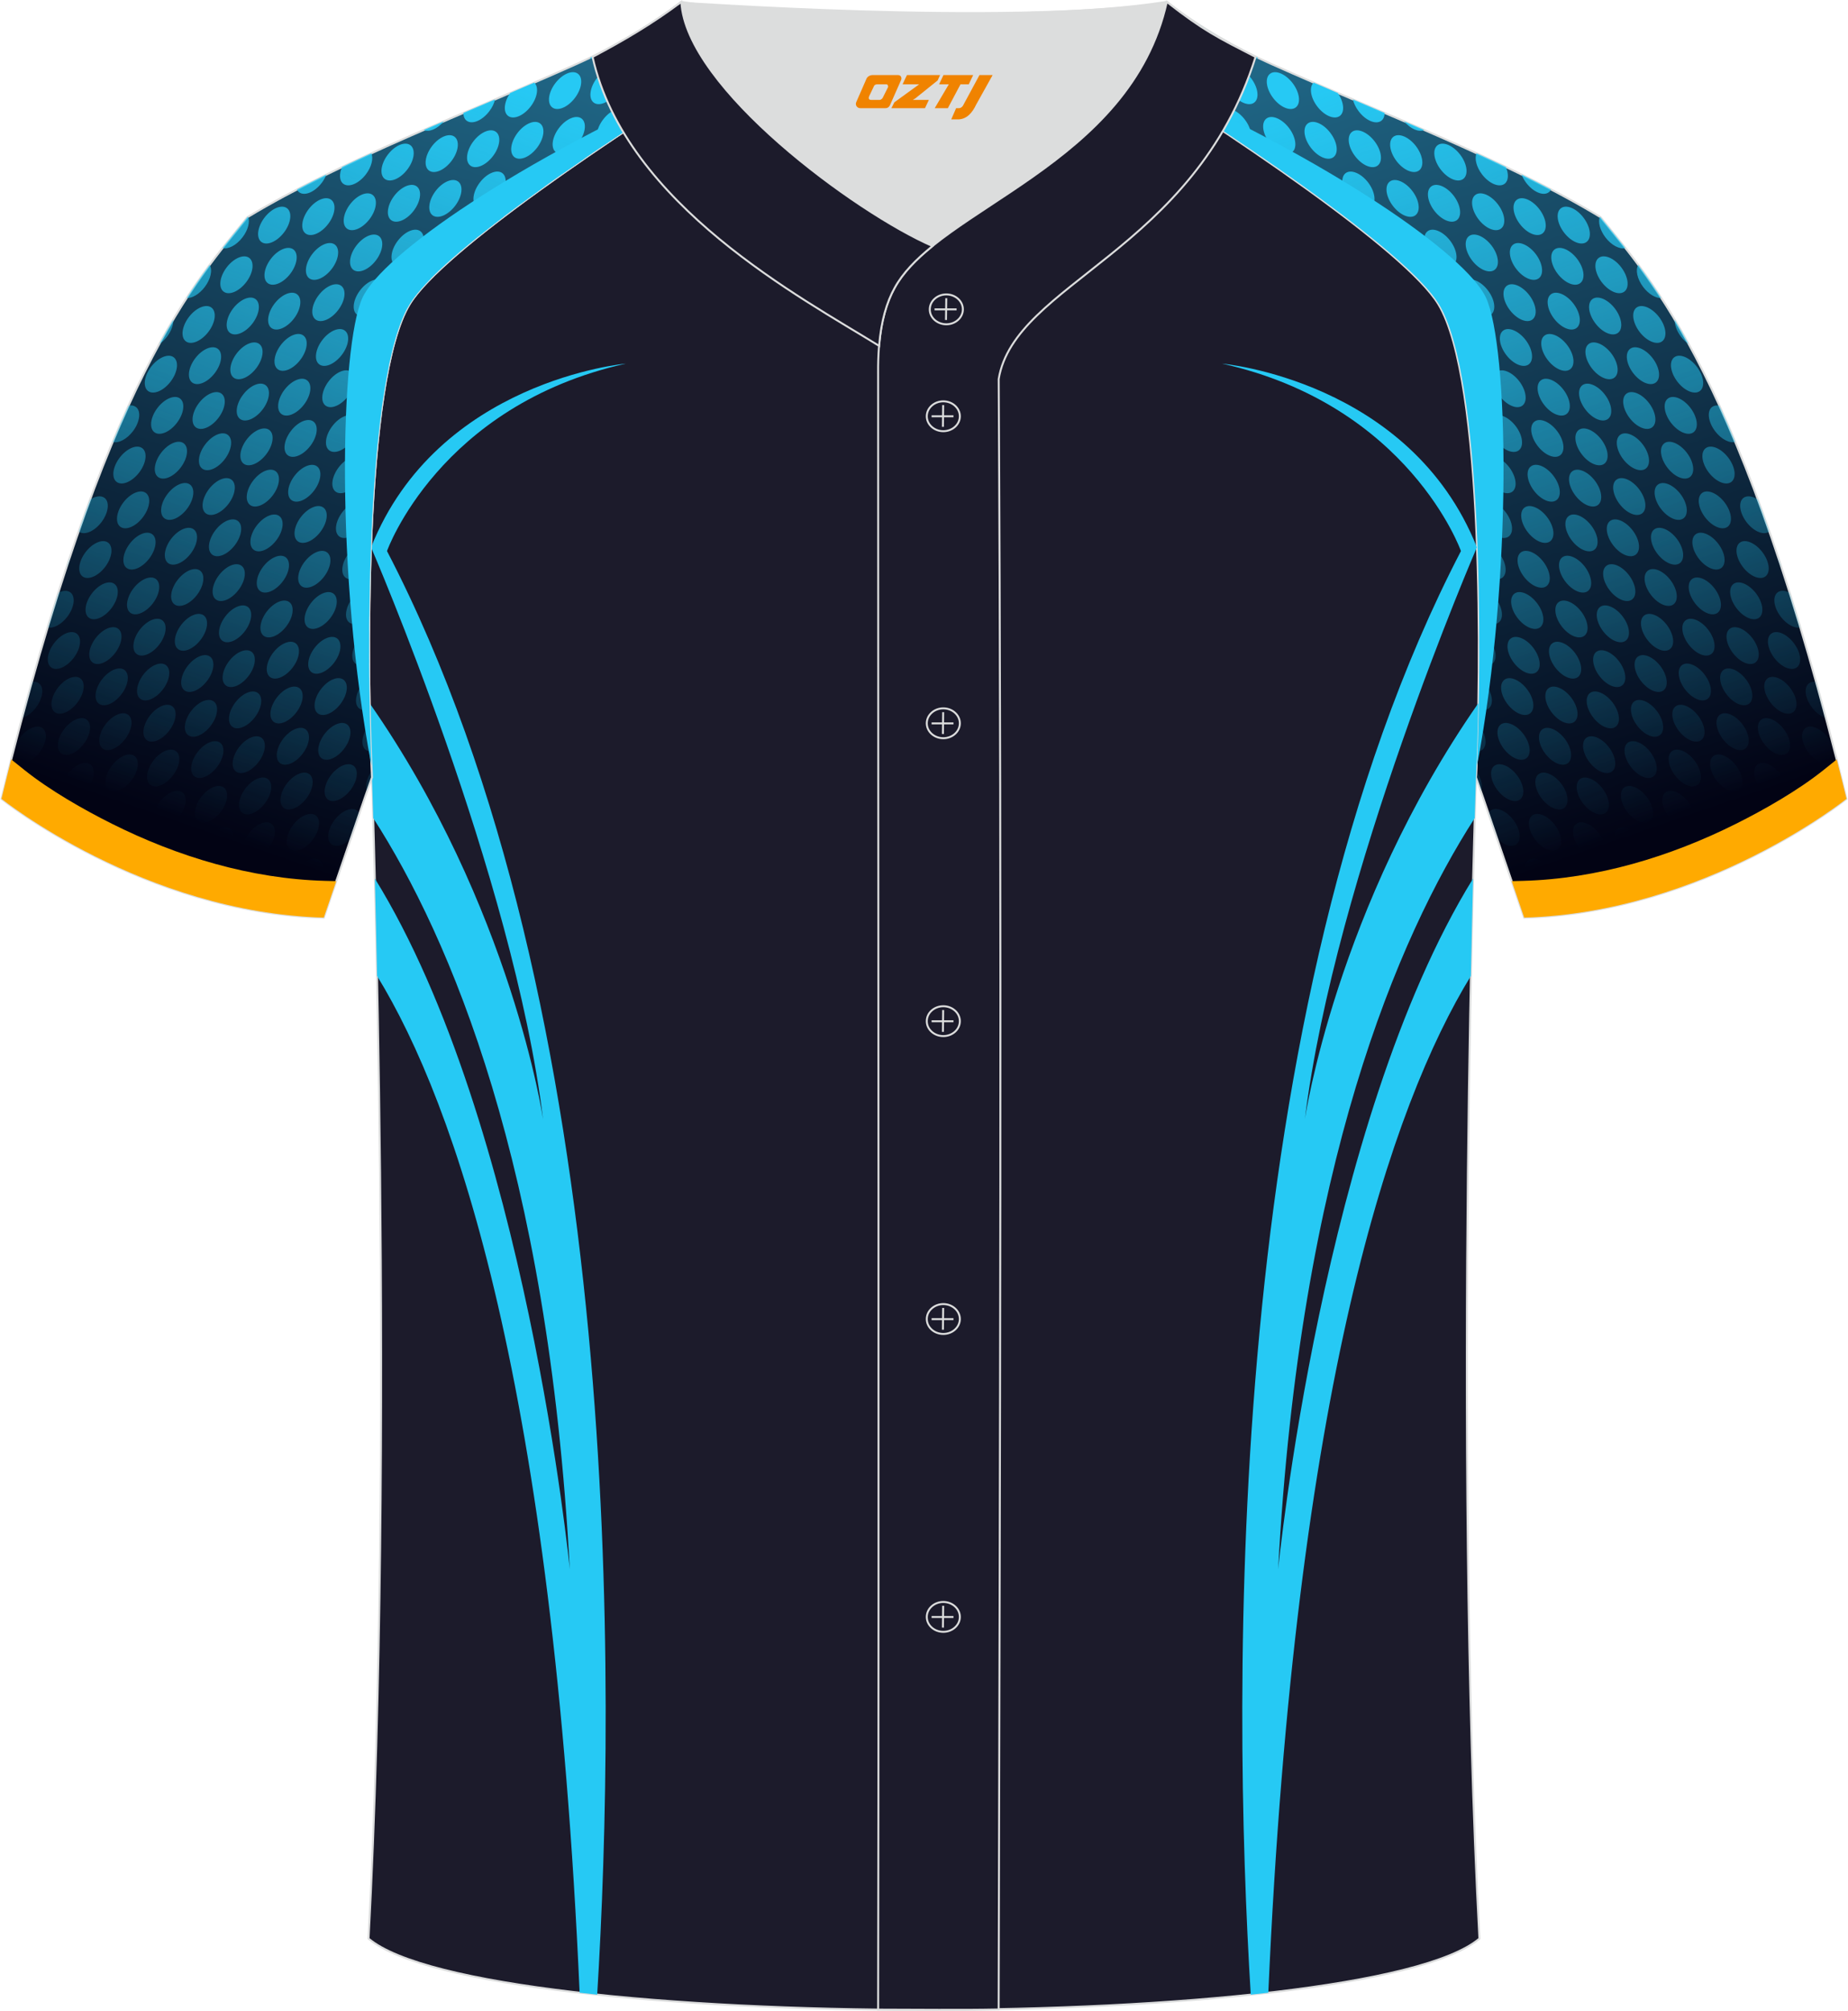 <?xml version="1.0" encoding="utf-8"?>
<!-- Generator: Adobe Illustrator 24.0.1, SVG Export Plug-In . SVG Version: 6.00 Build 0)  -->
<svg xmlns="http://www.w3.org/2000/svg" xmlns:xlink="http://www.w3.org/1999/xlink" version="1.1" id="图层_1" x="0px" y="0px" width="380.86px" height="414.34px" viewBox="0 0 379.66 413.21" enable-background="new 0 0 379.66 413.21" xml:space="preserve">
<g>
	<g>
		
			<linearGradient id="SVGID_1_" gradientUnits="userSpaceOnUse" x1="-140.868" y1="121.765" x2="-248.102" y2="-188.703" gradientTransform="matrix(-1 0 0 -1 80.854 -14.119)">
			<stop offset="0" style="stop-color:#3ABEEA"/>
			<stop offset="1" style="stop-color:#020314"/>
		</linearGradient>
		
			<path fill-rule="evenodd" clip-rule="evenodd" fill="url(#SVGID_1_)" stroke="#DCDDDD" stroke-width="0.4" stroke-miterlimit="22.926" d="    M303.28,159.71L303.28,159.71c1.03-20.52,1.79-81.69-7.76-97.26c-8.35-13.6-60.86-46.95-83.18-59.86    c9.99-0.3,19.51-0.97,27.4-2.21c6.32,4.93,14.26,9.55,21.61,12.83c21.79,9.78,47.89,19.56,67.53,31.42    c10.25,12.82,29.37,32.45,50.55,119.53c0,0-29.2,23.38-66.25,24.41C312.17,185.67,303.39,159.85,303.28,159.71z"/>
		
			<linearGradient id="SVGID_2_" gradientUnits="userSpaceOnUse" x1="-197.697" y1="-29.739" x2="-253.612" y2="-185.228" gradientTransform="matrix(-1 0 0 -1 80.854 -14.119)">
			<stop offset="0" style="stop-color:#26C9F4"/>
			<stop offset="1" style="stop-color:#26C9F4;stop-opacity:0"/>
		</linearGradient>
		<path fill-rule="evenodd" clip-rule="evenodd" fill="url(#SVGID_2_)" d="M303.28,159.71c0.02,0.03,0.42,1.15,1.03,2.94    c0.45-1.02,0.09-2.67-0.97-4.17L303.28,159.71L303.28,159.71L303.28,159.71z M303.5,154.4c0.41,0.01,0.78-0.09,1.07-0.32    c1.11-0.84,0.83-3.08-0.63-4.99c-0.09-0.12-0.18-0.23-0.27-0.34C303.62,150.77,303.57,152.66,303.5,154.4L303.5,154.4z     M303.73,145.68c0.82,0.33,1.6,0.33,2.14-0.08c1.11-0.84,0.83-3.08-0.63-4.99c-0.43-0.57-0.92-1.05-1.42-1.41    C303.81,141.45,303.78,143.62,303.73,145.68L303.73,145.68z M303.85,136.16c1.05,0.62,2.1,0.76,2.78,0.24    c1.11-0.84,0.83-3.08-0.63-4.99c-0.64-0.85-1.41-1.49-2.16-1.87C303.87,131.8,303.87,134.01,303.85,136.16L303.85,136.16z     M303.82,126.6c1.4,1.47,3.14,2.07,4.12,1.32c1.11-0.84,0.83-3.08-0.63-4.99c-1.07-1.41-2.47-2.25-3.58-2.26    C303.78,122.66,303.81,124.64,303.82,126.6L303.82,126.6z M303.62,116.13c0.13,0.22,0.28,0.43,0.44,0.64    c1.46,1.91,3.53,2.78,4.64,1.94c1.11-0.84,0.83-3.08-0.63-4.99c-1.44-1.89-3.48-2.76-4.6-1.97    C303.53,113.21,303.57,114.67,303.62,116.13L303.62,116.13z M302.79,99.21c0.21-0.63,0.14-1.47-0.17-2.35    C302.67,97.64,302.73,98.43,302.79,99.21L302.79,99.21z M302.12,91.13c0.33-0.02,0.63-0.13,0.87-0.32    c1.11-0.84,0.83-3.08-0.63-4.99c-0.3-0.4-0.63-0.75-0.97-1.05C301.66,86.83,301.89,88.95,302.12,91.13L302.12,91.13z     M300.95,81.73c1.22,0.94,2.53,1.23,3.34,0.62c1.11-0.84,0.83-3.08-0.63-4.99c-1.16-1.53-2.73-2.39-3.87-2.24    C300.23,77.18,300.6,79.39,300.95,81.73L300.95,81.73z M295.97,63.23c0.51,0.06,0.96-0.03,1.32-0.3c1.11-0.84,0.83-3.08-0.63-4.99    c-1.45-1.91-3.53-2.78-4.64-1.94c-0.41,0.31-0.62,0.8-0.67,1.4c1.84,1.88,3.27,3.59,4.17,5.06    C295.67,62.7,295.82,62.96,295.97,63.23L295.97,63.23z M281.39,48.58c-0.22-0.62-0.56-1.25-1.02-1.86    c-1.26-1.66-2.99-2.53-4.15-2.19C278.04,45.92,279.76,47.27,281.39,48.58L281.39,48.58z M272.57,41.79    c0.25-0.05,0.47-0.14,0.67-0.29c1.11-0.84,0.83-3.08-0.63-4.99c-1.45-1.91-3.53-2.78-4.64-1.94c-0.88,0.67-0.88,2.22-0.12,3.78    C269.45,39.51,271.04,40.66,272.57,41.79L272.57,41.79z M264.14,35.73c-0.17-0.32-0.38-0.64-0.62-0.95    c-1.2-1.57-2.81-2.44-3.96-2.23C261.12,33.61,262.64,34.67,264.14,35.73L264.14,35.73z M255.64,29.86    c0.28-0.04,0.54-0.14,0.76-0.3c1.11-0.84,0.83-3.08-0.63-4.99c-1.46-1.91-3.53-2.78-4.64-1.94c-0.98,0.75-0.87,2.59,0.18,4.33    C252.75,27.92,254.2,28.89,255.64,29.86L255.64,29.86z M248,24.76c-0.2-0.4-0.44-0.81-0.74-1.2c-1.33-1.75-3.18-2.62-4.33-2.12    C244.61,22.54,246.3,23.64,248,24.76L248,24.76z M238.48,18.59c0.63,0.15,1.21,0.08,1.64-0.24c1.11-0.84,0.83-3.08-0.63-4.99    c-1.45-1.91-3.53-2.78-4.64-1.94c-1.11,0.84-0.83,3.08,0.63,4.99c0.16,0.21,0.33,0.41,0.51,0.6    C236.81,17.53,237.64,18.05,238.48,18.59L238.48,18.59z M231.64,14.28c-0.15-0.84-0.57-1.78-1.24-2.66    c-1.45-1.91-3.53-2.78-4.64-1.94c-0.22,0.17-0.38,0.39-0.5,0.65C227.33,11.58,229.46,12.9,231.64,14.28L231.64,14.28z     M226.59,1.86c1.18-0.09,2.34-0.19,3.48-0.3c0.58,0.38,1.16,0.92,1.66,1.58c1.45,1.91,1.74,4.15,0.63,4.99s-3.18-0.03-4.64-1.94    C226.55,4.66,226.14,2.93,226.59,1.86L226.59,1.86z M239.42,0.44c0.31,0.18,0.62,0.32,0.93,0.42c-0.2-0.16-0.4-0.31-0.6-0.47    L239.42,0.44L239.42,0.44z M244.66,3.95c-1.09,0.85-0.81,3.07,0.64,4.98c1.46,1.91,3.53,2.78,4.64,1.94    c0.81-0.62,0.88-1.98,0.29-3.41C248.33,6.34,246.46,5.16,244.66,3.95L244.66,3.95z M253.35,9.23c0.14,0.24,0.3,0.47,0.47,0.7    c1.46,1.91,3.53,2.78,4.64,1.94l0,0C256.76,11.05,255.05,10.17,253.35,9.23L253.35,9.23z M269.92,16.98    c-0.98,0.9-0.67,3.05,0.74,4.9c1.45,1.91,3.53,2.78,4.64,1.94c1.05-0.8,0.85-2.86-0.43-4.71C273.2,18.4,271.56,17.69,269.92,16.98    L269.92,16.98z M277.98,20.43c0.18,0.79,0.59,1.65,1.2,2.45c1.45,1.91,3.53,2.78,4.64,1.94c0.45-0.34,0.67-0.92,0.68-1.61    C282.31,22.28,280.14,21.35,277.98,20.43L277.98,20.43z M288.48,24.92c1.33,1.57,3.07,2.32,4.15,1.79    C291.26,26.11,289.88,25.51,288.48,24.92L288.48,24.92z M303.39,31.5c-0.45,1.06-0.04,2.8,1.13,4.33    c1.46,1.91,3.53,2.78,4.64,1.94c0.82-0.62,0.88-2,0.27-3.45C307.45,33.37,305.44,32.43,303.39,31.5L303.39,31.5z M312.64,35.87    c0.22,0.56,0.54,1.14,0.96,1.7c1.45,1.91,3.53,2.78,4.64,1.94c0.2-0.15,0.35-0.34,0.46-0.57C316.72,37.9,314.7,36.88,312.64,35.87    L312.64,35.87z M328.72,44.54c-0.39,1.07,0.03,2.75,1.16,4.24c1.25,1.64,2.95,2.51,4.11,2.2c-1.88-2.39-3.6-4.45-5.12-6.34    L328.72,44.54L328.72,44.54z M336.64,54.43c-0.62,1.03-0.24,2.91,1.01,4.56c1.11,1.46,2.59,2.31,3.71,2.26    C339.7,58.69,338.13,56.45,336.64,54.43L336.64,54.43z M344.12,65.67c-0.05,1.03,0.4,2.34,1.3,3.53c0.48,0.63,1.03,1.15,1.59,1.53    C346.01,68.93,345.06,67.25,344.12,65.67L344.12,65.67z M353.31,83.36c-0.58-0.11-1.1-0.03-1.5,0.27    c-1.11,0.84-0.83,3.08,0.63,4.99c1.25,1.65,2.97,2.52,4.13,2.19C355.45,88.18,354.37,85.69,353.31,83.36L353.31,83.36z     M361.22,102.66c-1.1-0.72-2.24-0.89-2.96-0.35c-1.11,0.84-0.83,3.08,0.63,4.99c1.45,1.91,3.53,2.78,4.64,1.94l0.04-0.03    C362.78,106.95,361.98,104.76,361.22,102.66L361.22,102.66z M365.35,114.46c0.06,0.68,0.31,1.45,0.73,2.2    C365.85,115.92,365.6,115.19,365.35,114.46L365.35,114.46z M367.75,121.8c-0.94-0.48-1.86-0.54-2.47-0.07    c-1.11,0.84-0.83,3.08,0.63,4.99c1.22,1.61,2.88,2.48,4.04,2.21C369.2,126.49,368.47,124.1,367.75,121.8L367.75,121.8z     M373.17,140.13c-0.56-0.09-1.06-0.01-1.45,0.28c-1.11,0.84-0.83,3.08,0.63,4.99c0.84,1.11,1.89,1.86,2.84,2.14    C374.51,145.01,373.85,142.54,373.17,140.13L373.17,140.13z M378.44,160.15c-0.68,0.92-0.42,2.67,0.65,4.28    c0.22-0.17,0.34-0.26,0.34-0.26C379.1,162.81,378.76,161.47,378.44,160.15L378.44,160.15z M373.04,168.65    c-1.4-1.48-3.15-2.08-4.13-1.34c-0.91,0.69-0.88,2.31-0.04,3.93C370.42,170.32,371.82,169.44,373.04,168.65L373.04,168.65z     M361.97,175.08c-1.08-0.68-2.17-0.83-2.88-0.3c-0.55,0.42-0.75,1.17-0.65,2.06C359.66,176.25,360.84,175.66,361.97,175.08    L361.97,175.08z M355.95,178.02c-0.09-0.93-0.53-2.03-1.29-3.03c-1.46-1.91-3.53-2.78-4.64-1.94c-1.11,0.84-0.83,3.08,0.63,4.99    c0.5,0.66,1.08,1.2,1.66,1.58C353.56,179.09,354.76,178.56,355.95,178.02L355.95,178.02z M344.85,182.49l-0.03-0.03    c-1.46-1.91-3.53-2.78-4.64-1.94c-0.84,0.64-0.88,2.07-0.22,3.56C341.64,183.58,343.26,183.05,344.85,182.49L344.85,182.49z     M337.62,184.77c-0.01-0.99-0.46-2.2-1.31-3.31c-1.46-1.91-3.53-2.78-4.64-1.94c-1.11,0.84-0.83,3.08,0.63,4.99    c0.39,0.51,0.83,0.95,1.28,1.3C334.95,185.48,336.29,185.14,337.62,184.77L337.62,184.77z M325.04,187.49    c-1.17-0.85-2.42-1.09-3.19-0.5c-0.31,0.24-0.51,0.59-0.61,1.01C322.51,187.85,323.79,187.68,325.04,187.49L325.04,187.49z     M318.12,188.3c-0.19-0.37-0.42-0.75-0.7-1.11c-1.45-1.91-3.53-2.78-4.64-1.94c-0.23,0.17-0.39,0.4-0.5,0.67    c0.44,1.28,0.76,2.22,0.91,2.65C314.84,188.53,316.48,188.44,318.12,188.3L318.12,188.3z M310.73,181.42    c0.52-1.05,0.12-2.85-1.08-4.44c-0.22-0.29-0.46-0.56-0.71-0.81L310.73,181.42L310.73,181.42z M307.63,172.33    c1.37,1.36,3.02,1.88,3.96,1.16c1.11-0.84,0.83-3.08-0.63-4.99s-3.53-2.78-4.64-1.94c-0.2,0.15-0.35,0.35-0.47,0.58L307.63,172.33    L307.63,172.33z M325.38,44.73c1.45,1.91,1.74,4.15,0.63,4.99s-3.19-0.03-4.64-1.94c-1.46-1.91-1.74-4.15-0.63-4.99    S323.92,42.81,325.38,44.73L325.38,44.73z M333.14,54.94c1.45,1.91,1.74,4.15,0.63,4.99s-3.18-0.03-4.64-1.94    c-1.46-1.91-1.74-4.15-0.63-4.99C329.6,52.16,331.69,53.02,333.14,54.94L333.14,54.94z M340.91,65.15    c1.46,1.91,1.74,4.15,0.63,4.99s-3.18-0.03-4.64-1.94c-1.45-1.91-1.74-4.15-0.63-4.99C337.38,62.37,339.45,63.24,340.91,65.15    L340.91,65.15z M348.67,75.36c1.46,1.91,1.74,4.15,0.63,4.99s-3.19-0.03-4.64-1.94c-1.46-1.91-1.74-4.15-0.63-4.99    C345.14,72.58,347.22,73.45,348.67,75.36L348.67,75.36z M316.31,42.99c1.46,1.91,1.74,4.15,0.63,4.99s-3.19-0.03-4.64-1.94    s-1.74-4.15-0.63-4.99C312.78,40.21,314.85,41.08,316.31,42.99L316.31,42.99z M324.07,53.2c-1.45-1.91-3.53-2.78-4.64-1.94    c-1.11,0.84-0.83,3.08,0.63,4.99c1.46,1.91,3.53,2.78,4.64,1.94S325.53,55.11,324.07,53.2L324.07,53.2z M331.84,63.41    c-1.46-1.91-3.53-2.78-4.64-1.94c-1.11,0.84-0.83,3.08,0.63,4.99c1.45,1.91,3.53,2.78,4.64,1.94    C333.57,67.56,333.29,65.33,331.84,63.41L331.84,63.41z M339.6,73.62c-1.46-1.91-3.53-2.78-4.64-1.94    c-1.11,0.84-0.83,3.08,0.63,4.99c1.46,1.91,3.53,2.78,4.64,1.94C341.34,77.77,341.06,75.54,339.6,73.62L339.6,73.62z     M347.37,83.83c-1.45-1.91-3.53-2.78-4.64-1.94c-1.11,0.84-0.83,3.08,0.63,4.99c1.46,1.91,3.53,2.78,4.64,1.94    C349.1,87.98,348.82,85.75,347.37,83.83L347.37,83.83z M355.13,94.04c1.46,1.91,1.74,4.15,0.63,4.99s-3.18-0.03-4.64-1.94    c-1.46-1.91-1.74-4.15-0.63-4.99S353.67,92.13,355.13,94.04L355.13,94.04z M300.03,31.78c1.46,1.91,1.74,4.15,0.63,4.99    s-3.18-0.03-4.64-1.94c-1.46-1.91-1.74-4.15-0.63-4.99C296.48,29,298.57,29.87,300.03,31.78L300.03,31.78z M307.79,41.99    c1.46,1.91,1.74,4.15,0.63,4.99s-3.19-0.03-4.64-1.94s-1.74-4.15-0.63-4.99C304.26,39.21,306.34,40.08,307.79,41.99L307.79,41.99z     M315.56,52.2c1.45,1.91,1.74,4.15,0.63,4.99s-3.19-0.03-4.64-1.94c-1.46-1.91-1.74-4.15-0.63-4.99    C312.01,49.42,314.1,50.29,315.56,52.2L315.56,52.2z M323.32,62.41c1.45,1.91,1.74,4.15,0.63,4.99c-1.11,0.84-3.18-0.03-4.64-1.94    c-1.45-1.91-1.74-4.15-0.63-4.99C319.79,59.63,321.87,60.5,323.32,62.41L323.32,62.41z M331.09,72.62    c1.45,1.91,1.74,4.15,0.63,4.99s-3.18-0.03-4.64-1.94c-1.46-1.91-1.74-4.15-0.63-4.99C327.54,69.84,329.63,70.71,331.09,72.62    L331.09,72.62z M338.85,82.83c1.45,1.91,1.74,4.15,0.63,4.99s-3.19-0.03-4.64-1.94s-1.74-4.15-0.63-4.99    C335.32,80.05,337.39,80.92,338.85,82.83L338.85,82.83z M346.62,93.04c1.46,1.91,1.74,4.15,0.63,4.99s-3.18-0.03-4.64-1.94    c-1.46-1.91-1.74-4.15-0.63-4.99C343.07,90.26,345.16,91.13,346.62,93.04L346.62,93.04z M354.38,103.25    c1.45,1.91,1.74,4.15,0.63,4.99s-3.18-0.03-4.64-1.94c-1.46-1.91-1.74-4.15-0.63-4.99S352.92,101.34,354.38,103.25L354.38,103.25z     M362.14,113.46c1.45,1.91,1.74,4.15,0.63,4.99s-3.19-0.03-4.64-1.94c-1.46-1.91-1.74-4.15-0.63-4.99    C358.62,110.68,360.69,111.55,362.14,113.46L362.14,113.46z M290.95,30.04c1.45,1.91,1.74,4.15,0.63,4.99    c-1.11,0.84-3.19-0.03-4.64-1.94s-1.74-4.15-0.63-4.99C287.42,27.26,289.5,28.13,290.95,30.04L290.95,30.04z M298.72,40.25    c-1.46-1.91-3.53-2.78-4.64-1.94c-1.11,0.84-0.83,3.08,0.63,4.99c1.46,1.91,3.53,2.78,4.64,1.94    C300.45,44.4,300.17,42.17,298.72,40.25L298.72,40.25z M306.48,50.46c-1.46-1.91-3.53-2.78-4.64-1.94    c-1.11,0.84-0.83,3.08,0.63,4.99c1.46,1.91,3.53,2.78,4.64,1.94S307.94,52.38,306.48,50.46L306.48,50.46z M314.25,60.67    c-1.46-1.91-3.53-2.78-4.64-1.94c-1.11,0.84-0.83,3.08,0.63,4.99c1.46,1.91,3.53,2.78,4.64,1.94    C315.98,64.82,315.7,62.59,314.25,60.67L314.25,60.67z M322.01,70.89c-1.46-1.91-3.53-2.78-4.64-1.94    c-1.11,0.84-0.83,3.08,0.63,4.99c1.45,1.91,3.53,2.78,4.64,1.94C323.75,75.03,323.47,72.8,322.01,70.89L322.01,70.89z     M329.78,81.1c-1.45-1.91-3.53-2.78-4.64-1.94c-1.11,0.84-0.83,3.08,0.63,4.99c1.45,1.91,3.53,2.78,4.64,1.94    C331.51,85.24,331.23,83.01,329.78,81.1L329.78,81.1z M337.54,91.31c-1.45-1.91-3.53-2.78-4.64-1.94    c-1.11,0.84-0.83,3.08,0.63,4.99c1.46,1.91,3.53,2.78,4.64,1.94C339.28,95.45,339,93.22,337.54,91.31L337.54,91.31z     M345.31,101.52c-1.46-1.91-3.53-2.78-4.64-1.94c-1.11,0.84-0.83,3.08,0.63,4.99c1.46,1.91,3.53,2.78,4.64,1.94    C347.04,105.66,346.76,103.43,345.31,101.52L345.31,101.52z M353.07,111.73c-1.45-1.91-3.53-2.78-4.64-1.94    c-1.11,0.84-0.83,3.08,0.63,4.99c1.46,1.91,3.53,2.78,4.64,1.94C354.81,115.87,354.53,113.64,353.07,111.73L353.07,111.73z     M360.84,121.94c-1.46-1.91-3.53-2.78-4.64-1.94c-1.11,0.84-0.83,3.08,0.63,4.99c1.45,1.91,3.53,2.78,4.64,1.94    C362.57,126.08,362.29,123.85,360.84,121.94L360.84,121.94z M368.6,132.15c1.46,1.91,1.74,4.15,0.63,4.99    c-1.11,0.84-3.19-0.03-4.64-1.94s-1.74-4.15-0.63-4.99C365.07,129.37,367.14,130.23,368.6,132.15L368.6,132.15z M282.44,29.04    c1.46,1.91,1.74,4.15,0.63,4.99c-1.11,0.84-3.18-0.02-4.64-1.94c-1.46-1.91-1.74-4.15-0.63-4.99    C278.89,26.26,280.98,27.13,282.44,29.04L282.44,29.04z M290.2,39.25c1.46,1.91,1.74,4.15,0.63,4.99    c-1.11,0.84-3.19-0.03-4.64-1.94s-1.74-4.15-0.63-4.99C286.67,36.47,288.75,37.34,290.2,39.25L290.2,39.25z M297.97,49.46    c1.46,1.91,1.74,4.15,0.63,4.99c-1.11,0.84-3.19-0.03-4.64-1.94c-1.46-1.91-1.74-4.15-0.63-4.99    C294.42,46.68,296.51,47.55,297.97,49.46L297.97,49.46z M305.73,59.67c1.46,1.91,1.74,4.15,0.63,4.99    c-1.11,0.84-3.19-0.03-4.64-1.94c-1.46-1.91-1.74-4.15-0.63-4.99C302.2,56.89,304.28,57.76,305.73,59.67L305.73,59.67z     M313.5,69.88c1.45,1.91,1.74,4.15,0.63,4.99s-3.19-0.03-4.64-1.94s-1.74-4.15-0.63-4.99C309.95,67.1,312.04,67.97,313.5,69.88    L313.5,69.88z M321.26,80.09c1.46,1.91,1.74,4.15,0.63,4.99s-3.19-0.02-4.64-1.94c-1.45-1.91-1.74-4.15-0.63-4.99    C317.73,77.31,319.81,78.18,321.26,80.09L321.26,80.09z M329.03,90.3c1.46,1.91,1.74,4.15,0.63,4.99s-3.19-0.02-4.64-1.94    c-1.46-1.91-1.74-4.15-0.63-4.99C325.48,87.52,327.57,88.39,329.03,90.3L329.03,90.3z M336.79,100.51    c1.46,1.91,1.74,4.15,0.63,4.99s-3.19-0.03-4.64-1.94s-1.74-4.15-0.63-4.99C333.26,97.73,335.34,98.6,336.79,100.51L336.79,100.51    z M344.56,110.72c1.45,1.91,1.74,4.15,0.63,4.99s-3.19-0.03-4.64-1.94c-1.46-1.91-1.74-4.15-0.63-4.99    C341.03,107.94,343.1,108.81,344.56,110.72L344.56,110.72z M352.32,120.93c1.45,1.91,1.74,4.15,0.63,4.99s-3.19-0.03-4.64-1.94    c-1.46-1.91-1.74-4.15-0.63-4.99C348.79,118.15,350.87,119.02,352.32,120.93L352.32,120.93z M360.09,131.14    c1.46,1.91,1.74,4.15,0.63,4.99c-1.11,0.84-3.19-0.03-4.64-1.94c-1.46-1.91-1.74-4.15-0.63-4.99    C356.56,128.36,358.63,129.23,360.09,131.14L360.09,131.14z M367.85,141.35c1.46,1.91,1.74,4.15,0.63,4.99    c-1.11,0.84-3.19-0.02-4.64-1.94c-1.46-1.91-1.74-4.15-0.63-4.99C364.32,138.57,366.39,139.44,367.85,141.35L367.85,141.35z     M375.62,151.57c1.45,1.91,1.74,4.15,0.63,4.99c-1.11,0.84-3.18-0.03-4.64-1.94c-1.45-1.91-1.74-4.15-0.63-4.99    C372.09,148.78,374.16,149.65,375.62,151.57L375.62,151.57z M265.6,17.09c1.45,1.91,1.74,4.15,0.63,4.99s-3.19-0.03-4.64-1.94    c-1.46-1.91-1.74-4.15-0.63-4.99C262.06,14.31,264.14,15.18,265.6,17.09L265.6,17.09z M273.35,27.31    c1.46,1.91,1.74,4.15,0.63,4.99c-1.11,0.84-3.18-0.03-4.64-1.94c-1.46-1.91-1.74-4.15-0.63-4.99    C269.82,24.52,271.91,25.39,273.35,27.31L273.35,27.31z M281.13,37.52c-1.46-1.91-3.53-2.78-4.64-1.94    c-1.11,0.84-0.83,3.08,0.63,4.99c1.46,1.91,3.53,2.78,4.64,1.94C282.85,41.66,282.57,39.43,281.13,37.52L281.13,37.52z     M288.89,47.72c-1.45-1.91-3.53-2.78-4.64-1.94c-1.11,0.84-0.83,3.08,0.63,4.99c1.46,1.91,3.53,2.78,4.64,1.94    C290.63,51.87,290.35,49.64,288.89,47.72L288.89,47.72z M304.42,68.15c-1.46-1.91-3.53-2.78-4.64-1.94    c-1.11,0.84-0.83,3.08,0.63,4.99c1.46,1.91,3.53,2.78,4.64,1.94C306.16,72.29,305.88,70.06,304.42,68.15L304.42,68.15z     M312.19,78.36c-1.46-1.91-3.53-2.78-4.64-1.94c-1.11,0.84-0.83,3.08,0.63,4.99c1.46,1.91,3.53,2.78,4.64,1.94    C313.92,82.5,313.64,80.27,312.19,78.36L312.19,78.36z M319.95,88.57c-1.46-1.91-3.53-2.78-4.64-1.94    c-1.11,0.84-0.83,3.08,0.63,4.99c1.45,1.91,3.53,2.78,4.64,1.94C321.69,92.71,321.41,90.48,319.95,88.57L319.95,88.57z     M327.72,98.78c-1.45-1.91-3.53-2.78-4.64-1.94c-1.11,0.84-0.83,3.08,0.63,4.99c1.46,1.91,3.53,2.78,4.64,1.94    C329.45,102.92,329.17,100.69,327.72,98.78L327.72,98.78z M335.48,108.99c-1.46-1.91-3.53-2.78-4.64-1.94    c-1.11,0.84-0.83,3.08,0.63,4.99c1.45,1.91,3.53,2.78,4.64,1.94S336.94,110.9,335.48,108.99L335.48,108.99z M343.25,119.2    c-1.45-1.91-3.53-2.78-4.64-1.94c-1.11,0.84-0.83,3.08,0.63,4.99c1.45,1.91,3.53,2.78,4.64,1.94    C344.98,123.35,344.7,121.11,343.25,119.2L343.25,119.2z M351.01,129.41c-1.46-1.91-3.53-2.78-4.64-1.94    c-1.11,0.84-0.83,3.08,0.63,4.99c1.45,1.91,3.53,2.78,4.64,1.94C352.75,133.56,352.47,131.32,351.01,129.41L351.01,129.41z     M358.78,139.62c-1.46-1.91-3.53-2.78-4.64-1.94c-1.11,0.84-0.83,3.08,0.63,4.99c1.45,1.91,3.53,2.78,4.64,1.94    C360.51,143.77,360.23,141.53,358.78,139.62L358.78,139.62z M366.54,149.83c-1.45-1.91-3.53-2.78-4.64-1.94    c-1.11,0.84-0.83,3.08,0.63,4.99s3.53,2.78,4.64,1.94C368.28,153.98,368,151.74,366.54,149.83L366.54,149.83z M374.31,160.04    c-1.46-1.91-3.53-2.78-4.64-1.94c-1.11,0.84-0.83,3.08,0.63,4.99s3.53,2.78,4.64,1.94C376.04,164.19,375.76,161.95,374.31,160.04    L374.31,160.04z M257.07,16.09c1.45,1.91,1.74,4.15,0.63,4.99s-3.18-0.03-4.64-1.94s-1.74-4.15-0.63-4.99    C253.55,13.31,255.63,14.18,257.07,16.09L257.07,16.09z M264.85,26.3c1.45,1.91,1.74,4.15,0.63,4.99s-3.19-0.03-4.64-1.94    s-1.74-4.15-0.63-4.99C261.31,23.52,263.39,24.39,264.85,26.3L264.85,26.3z M311.44,87.56c1.46,1.91,1.74,4.15,0.63,4.99    s-3.18-0.02-4.64-1.94c-1.45-1.91-1.74-4.15-0.63-4.99C307.89,84.78,309.98,85.65,311.44,87.56L311.44,87.56z M319.2,97.78    c1.46,1.91,1.74,4.15,0.63,4.99s-3.19-0.03-4.64-1.94s-1.74-4.15-0.63-4.99C315.67,94.99,317.75,95.86,319.2,97.78L319.2,97.78z     M326.97,107.99c1.46,1.91,1.74,4.15,0.63,4.99s-3.19-0.03-4.64-1.94c-1.46-1.91-1.74-4.15-0.63-4.99    C323.42,105.2,325.51,106.07,326.97,107.99L326.97,107.99z M334.73,118.2c1.45,1.91,1.74,4.15,0.63,4.99s-3.19-0.03-4.64-1.94    c-1.46-1.91-1.74-4.15-0.63-4.99C331.2,115.42,333.28,116.28,334.73,118.2L334.73,118.2z M342.5,128.41    c1.45,1.91,1.74,4.15,0.63,4.99c-1.11,0.84-3.19-0.03-4.64-1.94s-1.74-4.15-0.63-4.99C338.97,125.63,341.04,126.49,342.5,128.41    L342.5,128.41z M350.26,138.62c1.46,1.91,1.74,4.15,0.63,4.99c-1.11,0.84-3.18-0.03-4.64-1.94c-1.45-1.91-1.74-4.15-0.63-4.99    C346.73,135.84,348.81,136.7,350.26,138.62L350.26,138.62z M358.03,148.83c1.46,1.91,1.74,4.15,0.63,4.99    c-1.11,0.84-3.18-0.03-4.64-1.94c-1.45-1.91-1.74-4.15-0.63-4.99C354.5,146.05,356.57,146.91,358.03,148.83L358.03,148.83z     M365.79,159.04c1.45,1.91,1.74,4.15,0.63,4.99c-1.11,0.84-3.18-0.03-4.64-1.94c-1.45-1.91-1.74-4.15-0.63-4.99    C362.26,156.26,364.34,157.13,365.79,159.04L365.79,159.04z M240.24,4.15c1.46,1.91,1.74,4.15,0.63,4.99    c-1.11,0.84-3.19-0.03-4.64-1.94s-1.74-4.15-0.63-4.99C236.71,1.36,238.78,2.23,240.24,4.15L240.24,4.15z M248,14.36    c1.45,1.91,1.74,4.15,0.63,4.99c-1.11,0.84-3.18-0.03-4.64-1.94c-1.45-1.91-1.74-4.15-0.63-4.99    C244.47,11.57,246.55,12.44,248,14.36L248,14.36z M310.13,96.04c-1.45-1.91-3.53-2.78-4.64-1.94c-1.11,0.84-0.83,3.08,0.63,4.99    c1.45,1.91,3.53,2.78,4.64,1.94C311.85,100.19,311.57,97.95,310.13,96.04L310.13,96.04z M317.89,106.25    c-1.46-1.91-3.53-2.78-4.64-1.94c-1.11,0.84-0.83,3.08,0.63,4.99c1.46,1.91,3.53,2.78,4.64,1.94S319.35,108.16,317.89,106.25    L317.89,106.25z M325.66,116.46c-1.46-1.91-3.53-2.78-4.64-1.94c-1.11,0.84-0.83,3.08,0.63,4.99c1.45,1.91,3.53,2.78,4.64,1.94    C327.39,120.61,327.1,118.37,325.66,116.46L325.66,116.46z M333.42,126.67c-1.45-1.91-3.53-2.78-4.64-1.94    c-1.11,0.84-0.83,3.08,0.63,4.99c1.46,1.91,3.53,2.78,4.64,1.94S334.88,128.58,333.42,126.67L333.42,126.67z M341.19,136.88    c-1.46-1.91-3.53-2.78-4.64-1.94c-1.11,0.84-0.83,3.08,0.63,4.99s3.53,2.78,4.64,1.94C342.92,141.03,342.64,138.8,341.19,136.88    L341.19,136.88z M348.95,147.09c-1.45-1.91-3.53-2.78-4.64-1.94c-1.11,0.84-0.83,3.08,0.63,4.99s3.53,2.78,4.64,1.94    S350.41,149.01,348.95,147.09L348.95,147.09z M356.72,157.3c-1.45-1.91-3.53-2.78-4.64-1.94c-1.11,0.84-0.83,3.08,0.63,4.99    s3.53,2.78,4.64,1.94C358.45,161.45,358.17,159.22,356.72,157.3L356.72,157.3z M364.48,167.51c-1.46-1.91-3.53-2.78-4.64-1.94    c-1.11,0.84-0.83,3.08,0.63,4.99c1.45,1.91,3.53,2.78,4.64,1.94S365.94,169.43,364.48,167.51L364.48,167.51z M309.38,105.25    c1.46,1.91,1.74,4.15,0.63,4.99s-3.19-0.03-4.64-1.94c-1.46-1.91-1.74-4.15-0.63-4.99C305.84,102.47,307.92,103.33,309.38,105.25    L309.38,105.25z M317.14,115.46c1.45,1.91,1.74,4.15,0.63,4.99s-3.18-0.03-4.64-1.94c-1.45-1.91-1.74-4.15-0.63-4.99    S315.69,113.54,317.14,115.46L317.14,115.46z M324.91,125.67c1.46,1.91,1.74,4.15,0.63,4.99c-1.11,0.84-3.19-0.03-4.64-1.94    c-1.46-1.91-1.74-4.15-0.63-4.99C321.38,122.89,323.45,123.76,324.91,125.67L324.91,125.67z M332.67,135.88    c1.45,1.91,1.74,4.15,0.63,4.99c-1.11,0.84-3.19-0.03-4.64-1.94c-1.46-1.91-1.74-4.15-0.63-4.99    C329.14,133.1,331.22,133.97,332.67,135.88L332.67,135.88z M340.44,146.09c1.46,1.91,1.74,4.15,0.63,4.99    c-1.11,0.84-3.19-0.03-4.64-1.94c-1.46-1.91-1.74-4.15-0.63-4.99C336.91,143.31,338.98,144.18,340.44,146.09L340.44,146.09z     M348.2,156.3c1.46,1.91,1.74,4.15,0.63,4.99c-1.11,0.84-3.18-0.03-4.64-1.94c-1.45-1.91-1.74-4.15-0.63-4.99    C344.67,153.52,346.75,154.39,348.2,156.3L348.2,156.3z M355.97,166.51c1.46,1.91,1.74,4.15,0.63,4.99    c-1.11,0.84-3.19-0.03-4.64-1.94s-1.74-4.15-0.63-4.99C352.44,163.73,354.51,164.6,355.97,166.51L355.97,166.51z M315.82,123.93    c-1.46-1.91-3.53-2.78-4.64-1.94c-1.11,0.84-0.83,3.08,0.63,4.99c1.46,1.91,3.53,2.78,4.64,1.94S317.29,125.85,315.82,123.93    L315.82,123.93z M323.6,134.14c-1.45-1.91-3.53-2.78-4.64-1.94c-1.11,0.84-0.83,3.08,0.63,4.99s3.53,2.78,4.64,1.94    C325.34,138.29,325.04,136.06,323.6,134.14L323.6,134.14z M331.35,144.35c-1.46-1.91-3.53-2.78-4.64-1.94    c-1.11,0.84-0.83,3.08,0.63,4.99c1.45,1.91,3.53,2.78,4.64,1.94C333.1,148.5,332.82,146.27,331.35,144.35L331.35,144.35z     M339.13,154.56c-1.45-1.91-3.53-2.78-4.64-1.94c-1.11,0.84-0.83,3.08,0.63,4.99s3.53,2.78,4.64,1.94    C340.87,158.71,340.57,156.48,339.13,154.56L339.13,154.56z M346.89,164.77c-1.46-1.91-3.53-2.78-4.64-1.94    c-1.11,0.84-0.83,3.08,0.63,4.99s3.53,2.78,4.64,1.94C348.63,168.92,348.35,166.69,346.89,164.77L346.89,164.77z M315.07,133.14    c1.45,1.91,1.74,4.15,0.63,4.99c-1.11,0.84-3.18-0.03-4.64-1.94c-1.46-1.91-1.74-4.15-0.63-4.99    C311.54,130.36,313.63,131.23,315.07,133.14L315.07,133.14z M322.85,143.35c1.45,1.91,1.74,4.15,0.63,4.99    c-1.11,0.84-3.19-0.03-4.64-1.94s-1.74-4.15-0.63-4.99C319.31,140.57,321.39,141.44,322.85,143.35L322.85,143.35z M330.6,153.56    c1.46,1.91,1.74,4.15,0.63,4.99c-1.11,0.84-3.18-0.03-4.64-1.94c-1.45-1.91-1.74-4.15-0.63-4.99    C327.07,150.78,329.16,151.65,330.6,153.56L330.6,153.56z M338.38,163.77c1.46,1.91,1.74,4.15,0.63,4.99    c-1.11,0.84-3.19-0.03-4.64-1.94c-1.46-1.91-1.74-4.15-0.63-4.99C334.84,160.99,336.92,161.86,338.38,163.77L338.38,163.77z     M346.14,173.98c1.46,1.91,1.74,4.15,0.63,4.99c-1.11,0.84-3.18-0.03-4.64-1.94c-1.46-1.91-1.74-4.15-0.63-4.99    C342.6,171.2,344.69,172.07,346.14,173.98L346.14,173.98z M313.76,141.62c-1.45-1.91-3.53-2.78-4.64-1.94    c-1.11,0.84-0.83,3.08,0.63,4.99c1.45,1.91,3.53,2.78,4.64,1.94C315.51,145.76,315.23,143.53,313.76,141.62L313.76,141.62z     M321.54,151.83c-1.46-1.91-3.53-2.78-4.64-1.94c-1.11,0.84-0.83,3.08,0.63,4.99c1.45,1.91,3.53,2.78,4.64,1.94    C323.26,155.97,322.98,153.74,321.54,151.83L321.54,151.83z M329.29,162.04c-1.45-1.91-3.53-2.78-4.64-1.94    c-1.11,0.84-0.83,3.08,0.63,4.99c1.45,1.91,3.53,2.78,4.64,1.94C331.04,166.18,330.76,163.95,329.29,162.04L329.29,162.04z     M337.07,172.25c-1.46-1.91-3.53-2.78-4.64-1.94c-1.11,0.84-0.83,3.08,0.63,4.99c1.45,1.91,3.53,2.78,4.64,1.94    C338.81,176.39,338.51,174.16,337.07,172.25L337.07,172.25z M313.01,150.82c1.45,1.91,1.74,4.15,0.63,4.99    c-1.11,0.84-3.19-0.03-4.64-1.94c-1.46-1.91-1.74-4.15-0.63-4.99C309.48,148.04,311.57,148.91,313.01,150.82L313.01,150.82z     M320.79,161.03c1.46,1.91,1.74,4.15,0.63,4.99c-1.11,0.84-3.18-0.03-4.64-1.94c-1.46-1.91-1.74-4.15-0.63-4.99    C317.26,158.25,319.32,159.12,320.79,161.03L320.79,161.03z M328.54,171.24c1.46,1.91,1.74,4.15,0.63,4.99    c-1.11,0.84-3.19-0.03-4.64-1.94c-1.46-1.91-1.74-4.15-0.63-4.99C325.01,168.46,327.1,169.33,328.54,171.24L328.54,171.24z     M311.7,159.3c-1.46-1.91-3.53-2.78-4.64-1.94c-1.11,0.84-0.83,3.08,0.63,4.99c1.45,1.91,3.53,2.78,4.64,1.94    C313.45,163.45,313.17,161.21,311.7,159.3L311.7,159.3z M319.48,169.51c-1.45-1.91-3.53-2.78-4.64-1.94    c-1.11,0.84-0.83,3.08,0.63,4.99c1.45,1.91,3.53,2.78,4.64,1.94C321.2,173.66,320.92,171.42,319.48,169.51L319.48,169.51z     M327.23,179.72c-1.45-1.91-3.53-2.78-4.64-1.94c-1.11,0.84-0.83,3.08,0.63,4.99s3.53,2.78,4.64,1.94    C328.98,183.87,328.7,181.63,327.23,179.72L327.23,179.72z M319.35,183.71c-1.11,0.84-3.19-0.03-4.64-1.94s-1.74-4.15-0.63-4.99    c1.11-0.84,3.19,0.03,4.64,1.94S320.45,182.86,319.35,183.71z"/>
		<g>
			<path fill-rule="evenodd" clip-rule="evenodd" fill="#FFAA00" d="M374.67,158.27c-5.15,4.12-12.11,8.1-17.96,11.02     c-13.53,6.77-28.54,11.3-43.73,11.72l-2.35,0.06c1.26,3.69,2.26,6.62,2.56,7.49c37.05-1.03,66.25-24.41,66.25-24.41     c-0.67-2.77-1.34-5.46-2.01-8.09L374.67,158.27z"/>
		</g>
	</g>
	
		<path fill-rule="evenodd" clip-rule="evenodd" fill="#1C1B2B" stroke="#DCDDDD" stroke-width="0.4" stroke-miterlimit="22.926" d="   M75.67,398.37c5.38-101.42,0.7-238.66,0.7-238.66c-1.03-20.52-1.79-81.69,7.76-97.25c6.73-10.96,42.13-34.74,67.3-50.32l75.47-0.81   c25.24,15.55,61.77,39.98,68.62,51.13c9.55,15.56,8.79,76.74,7.76,97.25l0,0l0,0c0,0-4.68,137.23,0.7,238.66   C280.82,417.89,98.83,417.89,75.67,398.37z"/>
	<g>
		<path fill-rule="evenodd" clip-rule="evenodd" fill="#26C9F4" d="M128.56,74.72c0,0-38.71,3.43-52.38,37.75    c0,0,29.21,67.45,35.36,117.53c0,0-6.42-43.52-35.65-85.49c0.11,6.11,0.29,11.37,0.48,15.21c0,0,0.1,2.99,0.26,8.39    c15.71,24.43,35.96,71.37,40.4,154.36c0,0-9.03-91.68-40.06-141.93c0.14,5.71,0.3,12.44,0.45,20.01    c16.23,26.5,36.1,84.13,41.63,208.94c1.19,0.14,2.39,0.27,3.61,0.4c3.79-61.85,5.82-202.28-43.2-296.65    C79.45,113.23,90.12,83.29,128.56,74.72z"/>
		<path fill-rule="evenodd" clip-rule="evenodd" fill="#26C9F4" d="M251.09,74.72c0,0,38.71,3.43,52.38,37.75    c0,0-29.21,67.45-35.36,117.53c0,0,6.42-43.52,35.65-85.49c-0.11,6.12-0.29,11.37-0.48,15.21l0,0l0,0c0,0-0.1,2.99-0.26,8.39    c-15.71,24.43-35.96,71.37-40.4,154.36c0,0,9.03-91.68,40.06-141.93c-0.14,5.71-0.3,12.44-0.45,20.01    c-16.23,26.5-36.1,84.13-41.63,208.94c-1.19,0.14-2.39,0.27-3.61,0.4c-3.79-61.85-5.82-202.28,43.2-296.65    C300.2,113.23,289.54,83.29,251.09,74.72z"/>
	</g>
	
		<linearGradient id="SVGID_3_" gradientUnits="userSpaceOnUse" x1="157.932" y1="121.763" x2="50.698" y2="-188.705" gradientTransform="matrix(1 0 0 -1 5.004883e-03 -14.119)">
		<stop offset="0" style="stop-color:#3ABEEA"/>
		<stop offset="1" style="stop-color:#020314"/>
	</linearGradient>
	
		<path fill-rule="evenodd" clip-rule="evenodd" fill="url(#SVGID_3_)" stroke="#DCDDDD" stroke-width="0.4" stroke-miterlimit="22.926" d="   M76.37,159.71L76.37,159.71c-1.03-20.52-1.79-81.69,7.76-97.26c8.35-13.6,60.86-46.95,83.18-59.86c-9.99-0.3-19.51-0.97-27.4-2.21   c-6.32,4.93-14.26,9.55-21.61,12.83C96.51,23,70.41,32.78,50.77,44.64C40.52,57.46,21.4,77.09,0.22,164.16   c0,0,29.2,23.38,66.25,24.41C67.47,185.67,76.26,159.85,76.37,159.71z"/>
	
		<linearGradient id="SVGID_4_" gradientUnits="userSpaceOnUse" x1="101.094" y1="-29.738" x2="45.179" y2="-185.227" gradientTransform="matrix(1 0 0 -1 5.004883e-03 -14.119)">
		<stop offset="0" style="stop-color:#26C9F4"/>
		<stop offset="1" style="stop-color:#26C9F4;stop-opacity:0"/>
	</linearGradient>
	<path fill-rule="evenodd" clip-rule="evenodd" fill="url(#SVGID_4_)" d="M76.37,159.71L76.37,159.71l-0.06-1.23   c-1.07,1.5-1.42,3.15-0.97,4.17C75.96,160.87,76.35,159.74,76.37,159.71L76.37,159.71z M76.15,154.4   c-0.06-1.74-0.12-3.63-0.17-5.65c-0.09,0.11-0.19,0.22-0.27,0.34c-1.45,1.91-1.74,4.15-0.63,4.99   C75.37,154.3,75.74,154.41,76.15,154.4L76.15,154.4z M75.91,145.68c-0.04-2.06-0.07-4.23-0.09-6.48c-0.5,0.37-0.99,0.84-1.42,1.41   c-1.46,1.91-1.74,4.15-0.63,4.99C74.31,146.02,75.09,146.02,75.91,145.68L75.91,145.68z M75.8,136.16c-0.01-2.15-0.01-4.36,0-6.62   c-0.75,0.38-1.51,1.02-2.16,1.87c-1.46,1.91-1.74,4.15-0.63,4.99C73.7,136.91,74.75,136.78,75.8,136.16L75.8,136.16z M75.83,126.6   c0.02-1.95,0.05-3.93,0.09-5.93c-1.11,0.01-2.51,0.86-3.58,2.26c-1.46,1.91-1.74,4.15-0.63,4.99   C72.69,128.67,74.43,128.07,75.83,126.6L75.83,126.6z M76.03,116.13c0.04-1.46,0.09-2.92,0.15-4.38c-1.12-0.79-3.16,0.08-4.6,1.97   c-1.46,1.91-1.74,4.15-0.63,4.99s3.18-0.03,4.64-1.94C75.76,116.56,75.9,116.35,76.03,116.13L76.03,116.13z M76.86,99.21   c0.06-0.79,0.11-1.57,0.17-2.35C76.71,97.74,76.65,98.58,76.86,99.21L76.86,99.21z M77.54,91.13c0.22-2.18,0.46-4.3,0.73-6.35   c-0.34,0.3-0.67,0.65-0.97,1.05c-1.45,1.91-1.74,4.15-0.63,4.99C76.91,91.01,77.21,91.11,77.54,91.13L77.54,91.13z M78.69,81.73   c0.35-2.33,0.74-4.55,1.17-6.62c-1.15-0.15-2.71,0.71-3.87,2.24c-1.45,1.91-1.74,4.15-0.63,4.99   C76.16,82.96,77.47,82.66,78.69,81.73L78.69,81.73z M83.69,63.23c0.15-0.27,0.3-0.53,0.45-0.77c0.9-1.47,2.33-3.18,4.17-5.06   c-0.04-0.6-0.26-1.09-0.67-1.4c-1.11-0.84-3.19,0.03-4.64,1.94c-1.46,1.91-1.74,4.15-0.63,4.99C82.72,63.2,83.18,63.29,83.69,63.23   L83.69,63.23z M98.26,48.58c1.63-1.32,3.36-2.67,5.17-4.04c-1.16-0.35-2.89,0.53-4.15,2.19C98.82,47.33,98.47,47.97,98.26,48.58   L98.26,48.58z M107.08,41.79c1.53-1.13,3.11-2.28,4.71-3.43c0.77-1.57,0.76-3.12-0.12-3.78c-1.11-0.84-3.19,0.02-4.64,1.94   c-1.46,1.91-1.74,4.15-0.63,4.99C106.61,41.65,106.84,41.75,107.08,41.79L107.08,41.79z M115.5,35.73   c1.51-1.06,3.03-2.12,4.58-3.18c-1.15-0.21-2.77,0.66-3.96,2.23C115.88,35.09,115.67,35.41,115.5,35.73L115.5,35.73z M124.01,29.86   c1.44-0.97,2.88-1.94,4.33-2.91c1.05-1.74,1.16-3.58,0.18-4.33c-1.11-0.84-3.19,0.03-4.64,1.94c-1.46,1.91-1.74,4.15-0.63,4.99   C123.47,29.72,123.73,29.82,124.01,29.86L124.01,29.86z M131.66,24.76c1.7-1.12,3.39-2.22,5.08-3.31c-1.15-0.51-3,0.37-4.33,2.12   C132.1,23.95,131.85,24.36,131.66,24.76L131.66,24.76z M141.17,18.59c0.84-0.53,1.67-1.06,2.49-1.59c0.18-0.19,0.35-0.39,0.51-0.6   c1.45-1.91,1.74-4.15,0.63-4.99s-3.19,0.03-4.64,1.94c-1.46,1.91-1.74,4.15-0.63,4.99C139.97,18.67,140.53,18.74,141.17,18.59   L141.17,18.59z M148,14.28c2.19-1.37,4.32-2.69,6.37-3.95c-0.11-0.26-0.28-0.48-0.5-0.65c-1.11-0.84-3.19,0.02-4.64,1.94   C148.57,12.49,148.14,13.43,148,14.28L148,14.28z M153.07,1.86c0.45,1.06,0.04,2.8-1.13,4.33c-1.46,1.91-3.53,2.78-4.64,1.94   s-0.83-3.08,0.63-4.99c0.5-0.66,1.07-1.19,1.66-1.58C150.73,1.67,151.89,1.77,153.07,1.86L153.07,1.86z M140.23,0.44l-0.32-0.05   c-0.2,0.16-0.4,0.31-0.6,0.47C139.61,0.76,139.92,0.62,140.23,0.44L140.23,0.44z M134.99,3.95c-1.8,1.21-3.66,2.39-5.57,3.51   c-0.59,1.43-0.52,2.79,0.29,3.41c1.11,0.84,3.18-0.03,4.64-1.94C135.8,7.02,136.08,4.8,134.99,3.95L134.99,3.95z M126.31,9.23   c-1.7,0.93-3.42,1.82-5.12,2.64l0,0c1.11,0.84,3.19-0.03,4.64-1.94C126.01,9.7,126.17,9.47,126.31,9.23L126.31,9.23z M109.73,16.98   c-1.64,0.71-3.29,1.42-4.95,2.13c-1.28,1.85-1.48,3.91-0.43,4.71c1.11,0.84,3.19-0.03,4.64-1.94   C110.4,20.03,110.71,17.89,109.73,16.98L109.73,16.98z M101.67,20.43c-2.16,0.92-4.33,1.84-6.51,2.77c0,0.69,0.22,1.27,0.68,1.61   c1.11,0.84,3.19-0.03,4.64-1.94C101.09,22.08,101.49,21.22,101.67,20.43L101.67,20.43z M91.16,24.92   c-1.38,0.59-2.77,1.19-4.15,1.79C88.1,27.24,89.83,26.49,91.16,24.92L91.16,24.92z M76.25,31.5c-2.03,0.93-4.05,1.87-6.04,2.82   c-0.61,1.45-0.55,2.83,0.27,3.45c1.11,0.84,3.18-0.03,4.64-1.94C76.29,34.3,76.7,32.56,76.25,31.5L76.25,31.5z M67.01,35.87   c-2.05,1.01-4.08,2.03-6.06,3.07c0.11,0.23,0.26,0.42,0.46,0.57c1.11,0.84,3.19-0.03,4.64-1.94   C66.47,37.01,66.79,36.44,67.01,35.87L67.01,35.87z M50.93,44.54l-0.16,0.09c-1.52,1.9-3.23,3.95-5.12,6.34   c1.16,0.31,2.86-0.56,4.11-2.2C50.9,47.29,51.32,45.61,50.93,44.54L50.93,44.54z M43.01,54.43c-1.49,2.01-3.07,4.26-4.73,6.82   c1.13,0.05,2.6-0.8,3.71-2.26C43.25,57.35,43.63,55.46,43.01,54.43L43.01,54.43z M35.54,65.67c-0.94,1.58-1.91,3.26-2.89,5.06   c0.56-0.38,1.11-0.9,1.59-1.53C35.14,68.01,35.59,66.7,35.54,65.67L35.54,65.67z M26.35,83.36c-1.07,2.34-2.15,4.82-3.25,7.46   c1.16,0.33,2.87-0.55,4.13-2.19c1.45-1.91,1.74-4.15,0.63-4.99C27.45,83.33,26.93,83.24,26.35,83.36L26.35,83.36z M18.44,102.66   c-0.78,2.1-1.56,4.29-2.35,6.55l0.04,0.03c1.11,0.84,3.19-0.03,4.64-1.94c1.45-1.91,1.74-4.15,0.63-4.99   C20.67,101.77,19.54,101.94,18.44,102.66L18.44,102.66z M14.29,114.46c-0.24,0.73-0.49,1.46-0.73,2.2   C13.99,115.91,14.23,115.14,14.29,114.46L14.29,114.46z M11.91,121.8c-0.73,2.3-1.46,4.69-2.19,7.14c1.16,0.26,2.82-0.61,4.04-2.21   c1.45-1.91,1.74-4.15,0.63-4.99C13.76,121.27,12.85,121.33,11.91,121.8L11.91,121.8z M6.48,140.13c-0.67,2.41-1.35,4.88-2.02,7.42   c0.95-0.28,2-1.04,2.84-2.14c1.45-1.91,1.74-4.15,0.63-4.99C7.54,140.12,7.03,140.04,6.48,140.13L6.48,140.13z M1.21,160.15   c-0.33,1.32-0.66,2.66-0.99,4.02c0,0,0.12,0.09,0.34,0.26C1.63,162.82,1.89,161.07,1.21,160.15L1.21,160.15z M6.61,168.65   c1.23,0.8,2.63,1.67,4.17,2.59c0.84-1.62,0.86-3.24-0.04-3.93C9.75,166.56,8,167.16,6.61,168.65L6.61,168.65z M17.68,175.08   c1.13,0.59,2.31,1.18,3.53,1.77c0.11-0.89-0.1-1.65-0.65-2.06C19.86,174.25,18.76,174.4,17.68,175.08L17.68,175.08z M23.7,178.02   c1.18,0.54,2.39,1.07,3.64,1.6c0.59-0.38,1.16-0.92,1.66-1.58c1.46-1.91,1.74-4.15,0.63-4.99c-1.11-0.84-3.19,0.02-4.64,1.94   C24.23,175.99,23.79,177.08,23.7,178.02L23.7,178.02z M34.79,182.49c1.59,0.55,3.22,1.09,4.89,1.59c0.66-1.49,0.62-2.92-0.22-3.56   c-1.11-0.84-3.18,0.03-4.64,1.94L34.79,182.49L34.79,182.49z M42.03,184.77c1.32,0.37,2.67,0.72,4.04,1.04   c0.45-0.35,0.89-0.79,1.28-1.3c1.45-1.91,1.74-4.15,0.63-4.99c-1.11-0.84-3.18,0.03-4.64,1.94   C42.49,182.56,42.05,183.78,42.03,184.77L42.03,184.77z M54.61,187.49c1.25,0.19,2.52,0.36,3.8,0.5c-0.1-0.42-0.3-0.77-0.61-1.01   C57.03,186.4,55.79,186.64,54.61,187.49L54.61,187.49z M61.54,188.3c1.63,0.13,3.28,0.23,4.94,0.27c0.15-0.43,0.47-1.37,0.91-2.65   c-0.11-0.27-0.28-0.5-0.5-0.67c-1.11-0.84-3.19,0.03-4.64,1.94C61.96,187.55,61.73,187.93,61.54,188.3L61.54,188.3z M68.92,181.42   l1.79-5.24c-0.25,0.24-0.49,0.51-0.71,0.81C68.8,178.56,68.4,180.36,68.92,181.42L68.92,181.42z M72.02,172.33l1.77-5.18   c-0.11-0.23-0.27-0.43-0.47-0.58c-1.11-0.84-3.19,0.03-4.64,1.94s-1.74,4.15-0.63,4.99C69.01,174.21,70.66,173.69,72.02,172.33   L72.02,172.33z M54.27,44.73c1.46-1.91,3.53-2.78,4.64-1.94s0.83,3.08-0.63,4.99c-1.46,1.91-3.53,2.78-4.64,1.94   C52.53,48.87,52.82,46.64,54.27,44.73L54.27,44.73z M46.51,54.94c1.46-1.91,3.53-2.78,4.64-1.94s0.83,3.08-0.63,4.99   c-1.46,1.91-3.53,2.78-4.64,1.94C44.77,59.09,45.05,56.85,46.51,54.94L46.51,54.94z M38.74,65.15c1.45-1.91,3.53-2.78,4.64-1.94   c1.11,0.84,0.83,3.08-0.63,4.99c-1.46,1.91-3.53,2.78-4.64,1.94C37,69.29,37.29,67.06,38.74,65.15L38.74,65.15z M30.98,75.36   c1.46-1.91,3.53-2.78,4.64-1.94s0.83,3.08-0.63,4.99c-1.45,1.91-3.53,2.78-4.64,1.94S29.52,77.27,30.98,75.36L30.98,75.36z    M63.35,42.99c1.45-1.91,3.53-2.78,4.64-1.94s0.83,3.08-0.63,4.99c-1.46,1.91-3.53,2.78-4.64,1.94S61.89,44.91,63.35,42.99   L63.35,42.99z M55.58,53.2c-1.45,1.91-1.74,4.15-0.63,4.99s3.19-0.03,4.64-1.94c1.46-1.91,1.74-4.15,0.63-4.99   C59.11,50.42,57.03,51.29,55.58,53.2L55.58,53.2z M47.81,63.41c-1.45,1.91-1.74,4.15-0.63,4.99c1.11,0.84,3.19-0.03,4.64-1.94   s1.74-4.15,0.63-4.99C51.35,60.63,49.27,61.5,47.81,63.41L47.81,63.41z M40.05,73.62c-1.45,1.91-1.74,4.15-0.63,4.99   s3.19-0.03,4.64-1.94c1.46-1.91,1.74-4.15,0.63-4.99C43.58,70.84,41.5,71.71,40.05,73.62L40.05,73.62z M32.28,83.83   c-1.46,1.91-1.74,4.15-0.63,4.99c1.11,0.84,3.19-0.02,4.64-1.94c1.45-1.91,1.74-4.15,0.63-4.99   C35.82,81.05,33.74,81.92,32.28,83.83L32.28,83.83z M24.52,94.04c1.46-1.91,3.53-2.78,4.64-1.94c1.11,0.84,0.83,3.08-0.63,4.99   C27.07,99,25,99.87,23.89,99.03C22.78,98.19,23.06,95.96,24.52,94.04L24.52,94.04z M79.63,31.78c1.45-1.91,3.53-2.78,4.64-1.94   s0.83,3.08-0.63,4.99c-1.45,1.91-3.53,2.78-4.64,1.94S78.17,33.69,79.63,31.78L79.63,31.78z M71.86,41.99   c1.45-1.91,3.53-2.78,4.64-1.94s0.83,3.08-0.63,4.99c-1.46,1.91-3.53,2.78-4.64,1.94C70.13,46.14,70.41,43.9,71.86,41.99   L71.86,41.99z M64.1,52.2c1.46-1.91,3.53-2.78,4.64-1.94s0.83,3.08-0.63,4.99c-1.45,1.91-3.53,2.78-4.64,1.94   C62.36,56.35,62.64,54.11,64.1,52.2L64.1,52.2z M56.33,62.41c1.46-1.91,3.53-2.78,4.64-1.94s0.83,3.08-0.63,4.99   c-1.46,1.91-3.53,2.78-4.64,1.94C54.59,66.56,54.88,64.32,56.33,62.41L56.33,62.41z M48.57,72.62c1.46-1.91,3.53-2.78,4.64-1.94   s0.83,3.08-0.63,4.99c-1.46,1.91-3.53,2.78-4.64,1.94C46.83,76.77,47.11,74.53,48.57,72.62L48.57,72.62z M40.8,82.83   c1.46-1.91,3.53-2.78,4.64-1.94s0.83,3.08-0.63,4.99c-1.45,1.91-3.53,2.78-4.64,1.94S39.35,84.74,40.8,82.83L40.8,82.83z    M33.04,93.04c1.46-1.91,3.53-2.78,4.64-1.94s0.83,3.08-0.63,4.99c-1.45,1.91-3.53,2.78-4.64,1.94S31.58,94.96,33.04,93.04   L33.04,93.04z M25.27,103.25c1.46-1.91,3.53-2.78,4.64-1.94c1.11,0.84,0.83,3.08-0.63,4.99c-1.45,1.91-3.53,2.78-4.64,1.94   C23.53,107.4,23.82,105.16,25.27,103.25L25.27,103.25z M17.51,113.46c1.45-1.91,3.53-2.78,4.64-1.94c1.11,0.84,0.83,3.08-0.63,4.99   c-1.45,1.91-3.53,2.78-4.64,1.94C15.77,117.61,16.05,115.38,17.51,113.46L17.51,113.46z M88.7,30.04c1.45-1.91,3.53-2.78,4.64-1.94   s0.83,3.08-0.63,4.99s-3.53,2.78-4.64,1.94S87.25,31.96,88.7,30.04L88.7,30.04z M80.94,40.25c-1.45,1.91-1.74,4.15-0.63,4.99   c1.11,0.84,3.19-0.02,4.64-1.94c1.45-1.91,1.74-4.15,0.63-4.99C84.47,37.47,82.39,38.34,80.94,40.25L80.94,40.25z M73.17,50.46   c-1.46,1.91-1.74,4.15-0.63,4.99c1.11,0.84,3.19-0.03,4.64-1.94c1.46-1.91,1.74-4.15,0.63-4.99C76.7,47.68,74.63,48.55,73.17,50.46   L73.17,50.46z M65.41,60.67c-1.46,1.91-1.74,4.15-0.63,4.99s3.19-0.03,4.64-1.94c1.46-1.91,1.74-4.15,0.63-4.99   C68.94,57.89,66.86,58.76,65.41,60.67L65.41,60.67z M57.64,70.89c-1.45,1.91-1.74,4.15-0.63,4.99s3.19-0.03,4.64-1.94   c1.46-1.91,1.74-4.15,0.63-4.99C61.17,68.1,59.1,68.97,57.64,70.89L57.64,70.89z M49.88,81.1c-1.46,1.91-1.74,4.15-0.63,4.99   s3.19-0.03,4.64-1.94c1.46-1.91,1.74-4.15,0.63-4.99C53.41,78.31,51.33,79.18,49.88,81.1L49.88,81.1z M42.11,91.31   c-1.46,1.91-1.74,4.15-0.63,4.99s3.18-0.02,4.64-1.94c1.45-1.91,1.74-4.15,0.63-4.99C45.64,88.52,43.56,89.39,42.11,91.31   L42.11,91.31z M34.34,101.52c-1.46,1.91-1.74,4.15-0.63,4.99s3.19-0.02,4.64-1.94c1.45-1.91,1.74-4.15,0.63-4.99   C37.88,98.73,35.8,99.6,34.34,101.52L34.34,101.52z M26.58,111.73c-1.45,1.91-1.74,4.15-0.63,4.99s3.19-0.03,4.64-1.94   c1.46-1.91,1.74-4.15,0.63-4.99C30.11,108.95,28.03,109.81,26.58,111.73L26.58,111.73z M18.81,121.94   c-1.46,1.91-1.74,4.15-0.63,4.99s3.19-0.03,4.64-1.94c1.46-1.91,1.74-4.15,0.63-4.99C22.35,119.16,20.27,120.02,18.81,121.94   L18.81,121.94z M11.05,132.15c1.45-1.91,3.53-2.78,4.64-1.94s0.83,3.08-0.63,4.99s-3.53,2.78-4.64,1.94   C9.31,136.29,9.59,134.06,11.05,132.15L11.05,132.15z M97.22,29.04c1.45-1.91,3.53-2.78,4.64-1.94s0.83,3.08-0.63,4.99   s-3.53,2.78-4.64,1.94S95.76,30.95,97.22,29.04L97.22,29.04z M89.45,39.25c1.45-1.91,3.53-2.78,4.64-1.94s0.83,3.08-0.63,4.99   c-1.45,1.91-3.53,2.78-4.64,1.94C87.72,43.4,88,41.16,89.45,39.25L89.45,39.25z M81.69,49.46c1.46-1.91,3.53-2.78,4.64-1.94   s0.83,3.08-0.63,4.99c-1.46,1.91-3.53,2.78-4.64,1.94S80.23,51.37,81.69,49.46L81.69,49.46z M73.92,59.67   c1.46-1.91,3.53-2.78,4.64-1.94s0.83,3.08-0.63,4.99c-1.45,1.91-3.53,2.78-4.64,1.94C72.18,63.82,72.47,61.58,73.92,59.67   L73.92,59.67z M66.16,69.88c1.45-1.91,3.53-2.78,4.64-1.94s0.83,3.08-0.63,4.99c-1.46,1.91-3.53,2.78-4.64,1.94   S64.7,71.8,66.16,69.88L66.16,69.88z M58.39,80.09c1.46-1.91,3.53-2.78,4.64-1.94c1.11,0.84,0.83,3.08-0.63,4.99   c-1.46,1.91-3.53,2.78-4.64,1.94S56.94,82.01,58.39,80.09L58.39,80.09z M50.63,90.3c1.45-1.91,3.53-2.78,4.64-1.94   s0.83,3.08-0.63,4.99c-1.46,1.91-3.53,2.78-4.64,1.94C48.89,94.45,49.17,92.22,50.63,90.3L50.63,90.3z M42.86,100.51   c1.46-1.91,3.53-2.78,4.64-1.94s0.83,3.08-0.63,4.99c-1.46,1.91-3.53,2.78-4.64,1.94S41.41,102.43,42.86,100.51L42.86,100.51z    M35.1,110.72c1.46-1.91,3.53-2.78,4.64-1.94s0.83,3.08-0.63,4.99c-1.45,1.91-3.53,2.78-4.64,1.94S33.64,112.64,35.1,110.72   L35.1,110.72z M27.33,120.93c1.46-1.91,3.53-2.78,4.64-1.94c1.11,0.84,0.83,3.08-0.63,4.99c-1.45,1.91-3.53,2.78-4.64,1.94   C25.59,125.08,25.88,122.85,27.33,120.93L27.33,120.93z M19.57,131.14c1.45-1.91,3.53-2.78,4.64-1.94   c1.11,0.84,0.83,3.08-0.63,4.99s-3.53,2.78-4.64,1.94C17.83,135.29,18.11,133.06,19.57,131.14L19.57,131.14z M11.8,141.35   c1.45-1.91,3.53-2.78,4.64-1.94s0.83,3.08-0.63,4.99s-3.53,2.78-4.64,1.94C10.06,145.5,10.34,143.27,11.8,141.35L11.8,141.35z    M4.03,151.57c1.46-1.91,3.53-2.78,4.64-1.94s0.83,3.08-0.63,4.99s-3.53,2.78-4.64,1.94C2.3,155.71,2.58,153.48,4.03,151.57   L4.03,151.57z M114.06,17.09c1.46-1.91,3.53-2.78,4.64-1.94c1.11,0.84,0.83,3.08-0.63,4.99c-1.45,1.91-3.53,2.78-4.64,1.94   S112.6,19.01,114.06,17.09L114.06,17.09z M106.29,27.31c1.46-1.91,3.53-2.78,4.64-1.94s0.83,3.08-0.63,4.99s-3.53,2.78-4.64,1.94   C104.55,31.45,104.84,29.22,106.29,27.31L106.29,27.31z M98.53,37.52c-1.45,1.91-1.74,4.15-0.63,4.99s3.19-0.03,4.64-1.94   s1.74-4.15,0.63-4.99C102.06,34.73,99.98,35.6,98.53,37.52L98.53,37.52z M90.76,47.72c-1.46,1.91-1.74,4.15-0.63,4.99   c1.11,0.84,3.18-0.03,4.64-1.94c1.45-1.91,1.74-4.15,0.63-4.99S92.22,45.81,90.76,47.72L90.76,47.72z M75.23,68.15   c-1.45,1.91-1.74,4.15-0.63,4.99s3.19-0.03,4.64-1.94s1.74-4.15,0.63-4.99C78.76,65.36,76.69,66.23,75.23,68.15L75.23,68.15z    M67.46,78.36c-1.45,1.91-1.74,4.15-0.63,4.99s3.18-0.03,4.64-1.94c1.45-1.91,1.74-4.15,0.63-4.99   C71,75.58,68.92,76.44,67.46,78.36L67.46,78.36z M59.7,88.57c-1.45,1.91-1.74,4.15-0.63,4.99s3.19-0.03,4.64-1.94   c1.45-1.91,1.74-4.15,0.63-4.99C63.23,85.79,61.15,86.65,59.7,88.57L59.7,88.57z M51.94,98.78c-1.46,1.91-1.74,4.15-0.63,4.99   s3.18-0.03,4.64-1.94s1.74-4.15,0.63-4.99S53.39,96.86,51.94,98.78L51.94,98.78z M44.17,108.99c-1.45,1.91-1.74,4.15-0.63,4.99   s3.19-0.03,4.64-1.94c1.46-1.91,1.74-4.15,0.63-4.99S45.62,107.07,44.17,108.99L44.17,108.99z M36.4,119.2   c-1.46,1.91-1.74,4.15-0.63,4.99s3.18-0.03,4.64-1.94c1.45-1.91,1.74-4.15,0.63-4.99C39.94,116.42,37.86,117.29,36.4,119.2   L36.4,119.2z M28.64,129.41c-1.45,1.91-1.74,4.15-0.63,4.99c1.11,0.84,3.18-0.03,4.64-1.94s1.74-4.15,0.63-4.99   C32.17,126.63,30.09,127.5,28.64,129.41L28.64,129.41z M20.87,139.62c-1.46,1.91-1.74,4.15-0.63,4.99   c1.11,0.84,3.19-0.03,4.64-1.94c1.46-1.91,1.74-4.15,0.63-4.99C24.41,136.84,22.33,137.71,20.87,139.62L20.87,139.62z    M13.11,149.83c-1.46,1.91-1.74,4.15-0.63,4.99c1.11,0.84,3.19-0.03,4.64-1.94c1.45-1.91,1.74-4.15,0.63-4.99   C16.64,147.05,14.56,147.92,13.11,149.83L13.11,149.83z M5.34,160.04c-1.45,1.91-1.74,4.15-0.63,4.99   c1.11,0.84,3.18-0.03,4.64-1.94c1.45-1.91,1.74-4.15,0.63-4.99C8.88,157.26,6.8,158.13,5.34,160.04L5.34,160.04z M122.57,16.09   c1.46-1.91,3.53-2.78,4.64-1.94c1.11,0.84,0.83,3.08-0.63,4.99c-1.45,1.91-3.53,2.78-4.64,1.94   C120.84,20.24,121.12,18,122.57,16.09L122.57,16.09z M114.81,26.3c1.46-1.91,3.53-2.78,4.64-1.94s0.83,3.08-0.63,4.99   c-1.45,1.91-3.53,2.78-4.64,1.94C113.07,30.45,113.35,28.22,114.81,26.3L114.81,26.3z M68.22,87.56c1.45-1.91,3.53-2.78,4.64-1.94   s0.83,3.08-0.63,4.99c-1.46,1.91-3.53,2.78-4.64,1.94S66.76,89.48,68.22,87.56L68.22,87.56z M60.45,97.78   c1.45-1.91,3.53-2.78,4.64-1.94c1.11,0.84,0.83,3.08-0.63,4.99c-1.45,1.91-3.53,2.78-4.64,1.94C58.71,101.92,59,99.69,60.45,97.78   L60.45,97.78z M52.69,107.99c1.46-1.91,3.53-2.78,4.64-1.94s0.83,3.08-0.63,4.99c-1.46,1.91-3.53,2.78-4.64,1.94   C50.95,112.13,51.23,109.9,52.69,107.99L52.69,107.99z M44.92,118.2c1.46-1.91,3.53-2.78,4.64-1.94s0.83,3.08-0.63,4.99   c-1.45,1.91-3.53,2.78-4.64,1.94C43.18,122.34,43.47,120.11,44.92,118.2L44.92,118.2z M37.16,128.41c1.45-1.91,3.53-2.78,4.64-1.94   s0.83,3.08-0.63,4.99c-1.46,1.91-3.53,2.78-4.64,1.94C35.42,132.55,35.7,130.32,37.16,128.41L37.16,128.41z M29.39,138.62   c1.46-1.91,3.53-2.78,4.64-1.94s0.83,3.08-0.63,4.99c-1.46,1.91-3.53,2.78-4.64,1.94C27.65,142.76,27.94,140.53,29.39,138.62   L29.39,138.62z M21.63,148.83c1.46-1.91,3.53-2.78,4.64-1.94c1.11,0.84,0.83,3.08-0.63,4.99s-3.53,2.78-4.64,1.94   C19.89,152.97,20.17,150.74,21.63,148.83L21.63,148.83z M13.86,159.04c1.45-1.91,3.53-2.78,4.64-1.94s0.83,3.08-0.63,4.99   c-1.45,1.91-3.53,2.78-4.64,1.94C12.12,163.19,12.41,160.95,13.86,159.04L13.86,159.04z M139.41,4.15   c1.45-1.91,3.53-2.78,4.64-1.94s0.83,3.08-0.63,4.99s-3.53,2.78-4.64,1.94C137.67,8.29,137.96,6.06,139.41,4.15L139.41,4.15z    M131.64,14.36c1.45-1.91,3.53-2.78,4.64-1.94s0.83,3.08-0.63,4.99s-3.53,2.78-4.64,1.94C129.91,18.5,130.19,16.27,131.64,14.36   L131.64,14.36z M69.53,96.04c-1.45,1.91-1.74,4.15-0.63,4.99s3.19-0.03,4.64-1.94s1.74-4.15,0.63-4.99S70.98,94.13,69.53,96.04   L69.53,96.04z M61.76,106.25c-1.46,1.91-1.74,4.15-0.63,4.99s3.19-0.03,4.64-1.94s1.74-4.15,0.63-4.99   C65.29,103.47,63.22,104.34,61.76,106.25L61.76,106.25z M54,116.46c-1.46,1.91-1.74,4.15-0.63,4.99s3.19-0.03,4.64-1.94   c1.46-1.91,1.74-4.15,0.63-4.99S55.45,114.55,54,116.46L54,116.46z M46.23,126.67c-1.45,1.91-1.74,4.15-0.63,4.99   c1.11,0.84,3.19-0.03,4.64-1.94c1.45-1.91,1.74-4.15,0.63-4.99C49.76,123.89,47.68,124.76,46.23,126.67L46.23,126.67z    M38.46,136.88c-1.45,1.91-1.74,4.15-0.63,4.99c1.11,0.84,3.18-0.02,4.64-1.94c1.46-1.91,1.74-4.15,0.63-4.99   C42,134.1,39.92,134.97,38.46,136.88L38.46,136.88z M30.7,147.09c-1.45,1.91-1.74,4.15-0.63,4.99c1.11,0.84,3.19-0.03,4.64-1.94   s1.74-4.15,0.63-4.99C34.23,144.31,32.15,145.18,30.7,147.09L30.7,147.09z M22.93,157.3c-1.46,1.91-1.74,4.15-0.63,4.99   c1.11,0.84,3.19-0.03,4.64-1.94c1.46-1.91,1.74-4.15,0.63-4.99C26.47,154.52,24.39,155.39,22.93,157.3L22.93,157.3z M15.17,167.51   c-1.45,1.91-1.74,4.15-0.63,4.99c1.11,0.84,3.19-0.03,4.64-1.94c1.46-1.91,1.74-4.15,0.63-4.99   C18.7,164.73,16.62,165.6,15.17,167.51L15.17,167.51z M70.28,105.25c1.45-1.91,3.53-2.78,4.64-1.94s0.83,3.08-0.63,4.99   c-1.45,1.91-3.53,2.78-4.64,1.94C68.54,109.39,68.82,107.16,70.28,105.25L70.28,105.25z M62.51,115.46   c1.46-1.91,3.53-2.78,4.64-1.94s0.83,3.08-0.63,4.99c-1.46,1.91-3.53,2.78-4.64,1.94C60.77,119.6,61.06,117.37,62.51,115.46   L62.51,115.46z M54.75,125.67c1.46-1.91,3.53-2.78,4.64-1.94s0.83,3.08-0.63,4.99c-1.46,1.91-3.53,2.78-4.64,1.94   S53.29,127.58,54.75,125.67L54.75,125.67z M46.98,135.88c1.45-1.91,3.53-2.78,4.64-1.94s0.83,3.08-0.63,4.99   c-1.45,1.91-3.53,2.78-4.64,1.94C45.24,140.03,45.53,137.79,46.98,135.88L46.98,135.88z M39.22,146.09   c1.45-1.91,3.53-2.78,4.64-1.94s0.83,3.08-0.63,4.99c-1.45,1.91-3.53,2.78-4.64,1.94S37.76,148,39.22,146.09L39.22,146.09z    M31.45,156.3c1.45-1.91,3.53-2.78,4.64-1.94s0.83,3.08-0.63,4.99c-1.46,1.91-3.53,2.78-4.64,1.94   C29.71,160.45,30,158.21,31.45,156.3L31.45,156.3z M23.69,166.51c1.45-1.91,3.53-2.78,4.64-1.94c1.11,0.84,0.83,3.08-0.63,4.99   s-3.53,2.78-4.64,1.94C21.95,170.66,22.23,168.42,23.69,166.51L23.69,166.51z M63.82,123.93c-1.46,1.91-1.74,4.15-0.63,4.99   c1.11,0.84,3.18-0.03,4.64-1.94c1.46-1.91,1.74-4.15,0.63-4.99S65.27,122.02,63.82,123.93L63.82,123.93z M56.05,134.14   c-1.45,1.91-1.74,4.15-0.63,4.99c1.11,0.84,3.18-0.03,4.64-1.94s1.74-4.15,0.63-4.99C59.59,131.36,57.51,132.23,56.05,134.14   L56.05,134.14z M48.29,144.35c-1.46,1.91-1.74,4.15-0.63,4.99c1.11,0.84,3.18-0.03,4.64-1.94s1.74-4.15,0.63-4.99   C51.82,141.57,49.74,142.44,48.29,144.35L48.29,144.35z M40.52,154.56c-1.46,1.91-1.74,4.15-0.63,4.99   c1.11,0.84,3.18-0.03,4.64-1.94s1.74-4.15,0.63-4.99C44.06,151.78,41.98,152.65,40.52,154.56L40.52,154.56z M32.76,164.77   c-1.46,1.91-1.74,4.15-0.63,4.99c1.11,0.84,3.18-0.03,4.64-1.94c1.45-1.91,1.74-4.15,0.63-4.99   C36.29,161.99,34.21,162.86,32.76,164.77L32.76,164.77z M64.57,133.14c1.45-1.91,3.53-2.78,4.64-1.94s0.83,3.08-0.63,4.99   s-3.53,2.78-4.64,1.94C62.83,137.29,63.12,135.05,64.57,133.14L64.57,133.14z M56.81,143.35c1.45-1.91,3.53-2.78,4.64-1.94   s0.83,3.08-0.63,4.99c-1.46,1.91-3.53,2.78-4.64,1.94C55.07,147.5,55.35,145.26,56.81,143.35L56.81,143.35z M49.04,153.56   c1.46-1.91,3.53-2.78,4.64-1.94s0.83,3.08-0.63,4.99c-1.46,1.91-3.53,2.78-4.64,1.94C47.31,157.71,47.59,155.47,49.04,153.56   L49.04,153.56z M41.28,163.77c1.46-1.91,3.53-2.78,4.64-1.94s0.83,3.08-0.63,4.99c-1.45,1.91-3.53,2.78-4.64,1.94   C39.54,167.92,39.82,165.69,41.28,163.77L41.28,163.77z M33.51,173.98c1.45-1.91,3.53-2.78,4.64-1.94s0.83,3.08-0.63,4.99   c-1.45,1.91-3.53,2.78-4.64,1.94C31.77,178.13,32.06,175.9,33.51,173.98L33.51,173.98z M65.88,141.62   c-1.46,1.91-1.74,4.15-0.63,4.99c1.11,0.84,3.19-0.03,4.64-1.94c1.46-1.91,1.74-4.15,0.63-4.99   C69.41,138.83,67.34,139.7,65.88,141.62L65.88,141.62z M58.11,151.83c-1.45,1.91-1.74,4.15-0.63,4.99   c1.11,0.84,3.19-0.02,4.64-1.94c1.46-1.91,1.74-4.15,0.63-4.99C61.65,149.04,59.57,149.91,58.11,151.83L58.11,151.83z    M50.35,162.04c-1.46,1.91-1.74,4.15-0.63,4.99c1.11,0.84,3.19-0.03,4.64-1.94c1.46-1.91,1.74-4.15,0.63-4.99   C53.88,159.25,51.8,160.12,50.35,162.04L50.35,162.04z M42.58,172.25c-1.45,1.91-1.74,4.15-0.63,4.99   c1.11,0.84,3.19-0.03,4.64-1.94s1.74-4.15,0.63-4.99C46.12,169.47,44.04,170.33,42.58,172.25L42.58,172.25z M66.63,150.82   c1.46-1.91,3.53-2.78,4.64-1.94s0.83,3.08-0.63,4.99c-1.45,1.91-3.53,2.78-4.64,1.94C64.89,154.97,65.18,152.74,66.63,150.82   L66.63,150.82z M58.87,161.03c1.45-1.91,3.53-2.78,4.64-1.94c1.11,0.84,0.83,3.08-0.63,4.99c-1.46,1.91-3.53,2.78-4.64,1.94   C57.13,165.18,57.41,162.95,58.87,161.03L58.87,161.03z M51.1,171.24c1.45-1.91,3.53-2.78,4.64-1.94s0.83,3.08-0.63,4.99   c-1.45,1.91-3.53,2.78-4.64,1.94C49.36,175.39,49.65,173.16,51.1,171.24L51.1,171.24z M67.94,159.3c-1.45,1.91-1.74,4.15-0.63,4.99   c1.11,0.84,3.18-0.03,4.64-1.94s1.74-4.15,0.63-4.99C71.47,156.52,69.4,157.38,67.94,159.3L67.94,159.3z M60.18,169.51   c-1.45,1.91-1.74,4.15-0.63,4.99c1.11,0.84,3.19-0.02,4.64-1.94c1.45-1.91,1.74-4.15,0.63-4.99   C63.71,166.73,61.63,167.6,60.18,169.51L60.18,169.51z M52.41,179.72c-1.46,1.91-1.74,4.15-0.63,4.99   c1.11,0.84,3.18-0.03,4.64-1.94c1.45-1.91,1.74-4.15,0.63-4.99C55.94,176.94,53.87,177.81,52.41,179.72L52.41,179.72z    M60.93,178.72c1.45-1.91,3.53-2.78,4.64-1.94s0.83,3.08-0.63,4.99c-1.46,1.91-3.53,2.78-4.64,1.94   C59.19,182.86,59.47,180.63,60.93,178.72z"/>
	<path fill-rule="evenodd" clip-rule="evenodd" fill="#26C9F4" d="M145.98,15.54c-40.14,17.64-67.5,36.89-71.55,45.62   c-4.63,10.01-5.59,56.93,1.83,96.16c-0.96-22.51-1.33-79.86,7.87-94.87C90.39,52.27,121.42,31,145.98,15.54z"/>
	<path fill-rule="evenodd" clip-rule="evenodd" fill="#26C9F4" d="M295.63,62.45c9.2,15.01,8.83,72.36,7.87,94.87   c7.42-39.23,6.46-86.15,1.83-96.16c-4.05-8.73-31.41-27.98-71.55-45.62C258.34,31,289.37,52.27,295.63,62.45z"/>
	<g>
		<path fill-rule="evenodd" clip-rule="evenodd" fill="#FFAA00" d="M4.99,158.27c5.15,4.12,12.11,8.1,17.96,11.02    c13.53,6.77,28.54,11.3,43.73,11.72l2.35,0.06c-1.26,3.69-2.26,6.62-2.56,7.49c-37.05-1.03-66.25-24.41-66.25-24.41    c0.67-2.77,1.34-5.46,2.01-8.09L4.99,158.27z"/>
	</g>
	<path fill-rule="evenodd" clip-rule="evenodd" fill="#DCDDDD" d="M191.59,50.57c14.78-11.95,42.05-22.78,48.15-50.17   c-34.53,4.79-99.83-0.19-99.78,0C140.84,17.99,175.83,43.73,191.59,50.57z"/>
	
	
		<path fill-rule="evenodd" clip-rule="evenodd" fill="#1C1B2B" stroke="#DCDDDD" stroke-width="0.4" stroke-miterlimit="22.926" d="   M257.98,11.7c-7.73-3.98-10.62-5.35-18.25-11.31c-7.49,33.66-46.97,42.31-55.94,58.76c-2.05,3.68-3.31,8.75-3.39,16.1   c0,112.61,0.19,225.1,0,337.71c8.35,0,16.42,0.13,24.77-0.03c0.26-111.61,0.66-223.45,0.01-335.04   C208.46,58.1,245.33,51.77,257.98,11.7z"/>
	<path fill="none" stroke="#DCDDDD" stroke-width="0.4" stroke-miterlimit="22.926" d="M194.42,66.64c1.87,0,3.4-1.38,3.4-3.07   c0-1.7-1.54-3.07-3.4-3.07c-1.87,0-3.4,1.38-3.4,3.07C191,65.27,192.55,66.64,194.42,66.64z"/>
	
		<line fill="none" stroke="#DCDDDD" stroke-width="0.4" stroke-miterlimit="22.926" x1="194.41" y1="61.28" x2="194.35" y2="65.75"/>
	<line fill="none" stroke="#DCDDDD" stroke-width="0.4" stroke-miterlimit="22.926" x1="192" y1="63.57" x2="196.53" y2="63.57"/>
	<path fill="none" stroke="#DCDDDD" stroke-width="0.4" stroke-miterlimit="22.926" d="M193.8,88.61c1.87,0,3.4-1.38,3.4-3.07   s-1.54-3.07-3.4-3.07c-1.87,0-3.4,1.38-3.4,3.07C190.39,87.22,191.92,88.61,193.8,88.61z"/>
	
		<line fill="none" stroke="#DCDDDD" stroke-width="0.4" stroke-miterlimit="22.926" x1="193.77" y1="83.24" x2="193.72" y2="87.71"/>
	
		<line fill="none" stroke="#DCDDDD" stroke-width="0.4" stroke-miterlimit="22.926" x1="191.39" y1="85.54" x2="195.89" y2="85.54"/>
	<path fill="none" stroke="#DCDDDD" stroke-width="0.4" stroke-miterlimit="22.926" d="M193.8,151.7c1.87,0,3.4-1.38,3.4-3.07   s-1.54-3.07-3.4-3.07c-1.87,0-3.4,1.38-3.4,3.07C190.39,150.32,191.92,151.7,193.8,151.7z"/>
	
		<line fill="none" stroke="#DCDDDD" stroke-width="0.4" stroke-miterlimit="22.926" x1="193.77" y1="146.35" x2="193.72" y2="150.83"/>
	
		<line fill="none" stroke="#DCDDDD" stroke-width="0.4" stroke-miterlimit="22.926" x1="191.39" y1="148.65" x2="195.89" y2="148.65"/>
	<path fill="none" stroke="#DCDDDD" stroke-width="0.4" stroke-miterlimit="22.926" d="M193.8,212.91c1.87,0,3.4-1.37,3.4-3.07   c0-1.69-1.54-3.07-3.4-3.07c-1.87,0-3.4,1.37-3.4,3.07C190.39,211.54,191.92,212.91,193.8,212.91z"/>
	
		<line fill="none" stroke="#DCDDDD" stroke-width="0.4" stroke-miterlimit="22.926" x1="193.77" y1="207.56" x2="193.72" y2="212.04"/>
	
		<line fill="none" stroke="#DCDDDD" stroke-width="0.4" stroke-miterlimit="22.926" x1="191.39" y1="209.86" x2="195.89" y2="209.86"/>
	<path fill="none" stroke="#DCDDDD" stroke-width="0.4" stroke-miterlimit="22.926" d="M193.8,274.12c1.87,0,3.4-1.38,3.4-3.07   s-1.54-3.07-3.4-3.07c-1.87,0-3.4,1.38-3.4,3.07C190.39,272.74,191.92,274.12,193.8,274.12z"/>
	
		<line fill="none" stroke="#DCDDDD" stroke-width="0.4" stroke-miterlimit="22.926" x1="193.77" y1="268.77" x2="193.72" y2="273.25"/>
	
		<line fill="none" stroke="#DCDDDD" stroke-width="0.4" stroke-miterlimit="22.926" x1="191.39" y1="271.07" x2="195.89" y2="271.07"/>
	<path fill="none" stroke="#DCDDDD" stroke-width="0.4" stroke-miterlimit="22.926" d="M193.8,335.33c1.87,0,3.4-1.37,3.4-3.07   c0-1.69-1.54-3.07-3.4-3.07c-1.87,0-3.4,1.38-3.4,3.07C190.39,333.96,191.92,335.33,193.8,335.33z"/>
	
		<line fill="none" stroke="#DCDDDD" stroke-width="0.4" stroke-miterlimit="22.926" x1="193.77" y1="329.98" x2="193.72" y2="334.46"/>
	
		<line fill="none" stroke="#DCDDDD" stroke-width="0.4" stroke-miterlimit="22.926" x1="191.39" y1="332.28" x2="195.89" y2="332.28"/>
	
		<path fill-rule="evenodd" clip-rule="evenodd" fill="#1C1B2B" stroke="#DCDDDD" stroke-width="0.4" stroke-miterlimit="22.926" d="   M139.96,0.39c-5.88,4.41-11.76,7.88-18.25,11.31c6.82,30.45,43.15,49.63,58.89,59.37c0.43-5.16,1.57-8.98,3.2-11.92   c1.67-3.06,4.4-5.85,7.78-8.59C175.82,43.72,140.84,17.99,139.96,0.39z"/>
</g>
<g>
	<path fill="#F08300" d="M201.23,15.43l-3.4,6.3c-0.2,0.3-0.5,0.5-0.8,0.5h-0.6l-1,2.3h1.2c2,0.1,3.2-1.5,3.9-3L203.93,15.43h-2.5L201.23,15.43z"/>
	<polygon fill="#F08300" points="194.03,15.43 ,199.93,15.43 ,199.03,17.33 ,197.33,17.33 ,194.73,22.23 ,192.03,22.23 ,194.93,17.33 ,192.93,17.33 ,193.83,15.43"/>
	<polygon fill="#F08300" points="188.03,20.53 ,187.53,20.53 ,188.03,20.23 ,192.63,16.53 ,193.13,15.43 ,186.33,15.43 ,186.03,16.03 ,185.43,17.33 ,188.23,17.33 ,188.83,17.33 ,183.73,21.03    ,183.13,22.23 ,189.73,22.23 ,190.03,22.23 ,190.83,20.53"/>
	<path fill="#F08300" d="M184.53,15.43H179.23C178.73,15.43,178.23,15.73,178.03,16.13L175.93,20.93C175.63,21.53,176.03,22.23,176.73,22.23h5.2c0.4,0,0.7-0.2,0.9-0.6L185.13,16.43C185.33,15.93,185.03,15.43,184.53,15.43z M182.43,17.93L181.33,20.13C181.13,20.43,180.83,20.53,180.73,20.53l-1.8,0C178.73,20.53,178.33,20.43,178.53,19.83l1-2.1c0.1-0.3,0.4-0.4,0.7-0.4h1.9   C182.33,17.33,182.53,17.63,182.43,17.93z"/>
</g>
</svg>